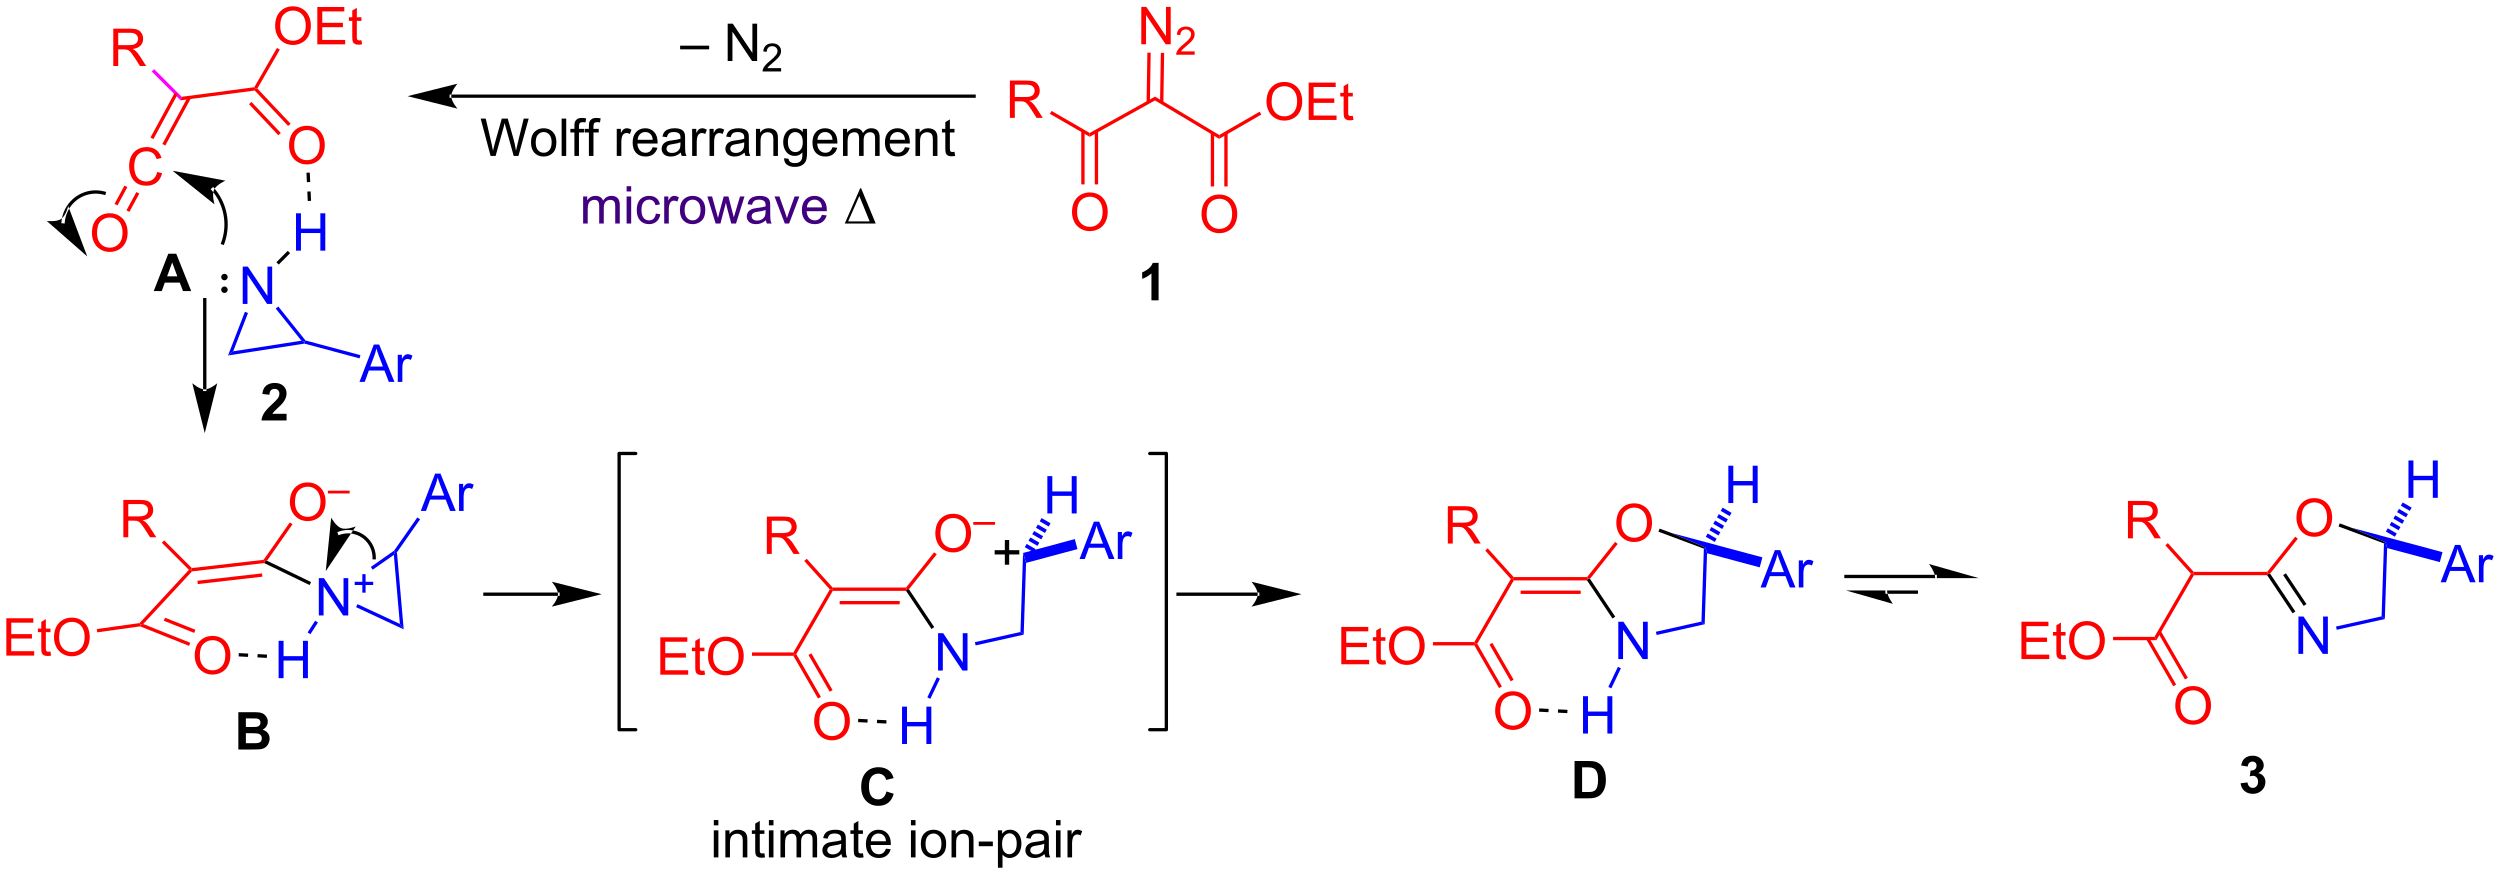 <?xml version="1.0" encoding="UTF-8"?>
<!DOCTYPE svg PUBLIC '-//W3C//DTD SVG 1.0//EN'
          'http://www.w3.org/TR/2001/REC-SVG-20010904/DTD/svg10.dtd'>
<svg stroke-dasharray="none" shape-rendering="auto" xmlns="http://www.w3.org/2000/svg" font-family="'Dialog'" text-rendering="auto" width="1024" fill-opacity="1" color-interpolation="auto" color-rendering="auto" preserveAspectRatio="xMidYMid meet" font-size="12px" viewBox="0 0 1024 359" fill="black" xmlns:xlink="http://www.w3.org/1999/xlink" stroke="black" image-rendering="auto" stroke-miterlimit="10" stroke-linecap="square" stroke-linejoin="miter" font-style="normal" stroke-width="1" height="359" stroke-dashoffset="0" font-weight="normal" stroke-opacity="1"
><!--Generated by the Batik Graphics2D SVG Generator--><defs id="genericDefs"
  /><g
  ><defs id="defs1"
    ><clipPath clipPathUnits="userSpaceOnUse" id="clipPath1"
      ><path d="M2.331 1.598 L396.666 1.598 L396.666 139.48 L2.331 139.48 L2.331 1.598 Z"
      /></clipPath
      ><clipPath clipPathUnits="userSpaceOnUse" id="clipPath2"
      ><path d="M112.256 270.881 L112.256 404.929 L495.627 404.929 L495.627 270.881 Z"
      /></clipPath
    ></defs
    ><g fill="blue" transform="scale(2.597,2.597) translate(-2.331,-1.598) matrix(1.029,0,0,1.029,-113.135,-277.03)" stroke="blue"
    ><path d="M255.995 373.552 L255.995 367.825 L256.774 367.825 L259.781 372.32 L259.781 367.825 L260.508 367.825 L260.508 373.552 L259.729 373.552 L256.722 369.052 L256.722 373.552 L255.995 373.552 Z" stroke="none" clip-path="url(#clipPath2)"
    /></g
    ><g fill="blue" transform="matrix(2.671,0,0,2.671,-299.839,-723.534)" stroke="blue"
    ><path d="M261.87 369.861 L261.759 369.363 L268.747 367.798 L269.243 368.21 Z" stroke="none" clip-path="url(#clipPath2)"
    /></g
    ><g fill="blue" transform="matrix(2.671,0,0,2.671,-299.839,-723.534)" stroke="blue"
    ><path d="M269.146 355.682 L269.606 357.202 L269.243 368.21 L268.747 367.798 Z" stroke="none" clip-path="url(#clipPath2)"
    /></g
    ><g fill="blue" transform="matrix(2.671,0,0,2.671,-299.839,-723.534)" stroke="blue"
    ><path d="M277.804 356.613 L280.005 350.887 L280.823 350.887 L283.166 356.613 L282.302 356.613 L281.635 354.879 L279.239 354.879 L278.612 356.613 L277.804 356.613 ZM279.458 354.262 L281.401 354.262 L280.802 352.676 Q280.528 351.952 280.396 351.488 Q280.286 352.038 280.088 352.582 L279.458 354.262 ZM283.674 356.613 L283.674 352.465 L284.307 352.465 L284.307 353.093 Q284.549 352.653 284.752 352.512 Q284.958 352.371 285.205 352.371 Q285.56 352.371 285.927 352.598 L285.685 353.249 Q285.427 353.098 285.169 353.098 Q284.94 353.098 284.755 353.236 Q284.573 353.374 284.495 353.621 Q284.377 353.996 284.377 354.442 L284.377 356.613 L283.674 356.613 Z" stroke="none" clip-path="url(#clipPath2)"
    /></g
    ><g fill="blue" transform="matrix(2.671,0,0,2.671,-299.839,-723.534)" stroke="blue"
    ><path d="M269.606 357.202 L269.146 355.682 L277.08 353.556 L277.49 355.09 Z" stroke="none" clip-path="url(#clipPath2)"
    /></g
    ><g fill="blue" transform="matrix(2.671,0,0,2.671,-299.839,-723.534)" stroke="blue"
    ><path d="M272.871 349.625 L272.871 343.899 L273.629 343.899 L273.629 346.25 L276.605 346.25 L276.605 343.899 L277.363 343.899 L277.363 349.625 L276.605 349.625 L276.605 346.925 L273.629 346.925 L273.629 349.625 L272.871 349.625 Z" stroke="none" clip-path="url(#clipPath2)"
    /></g
    ><g fill="blue" transform="matrix(2.671,0,0,2.671,-299.839,-723.534)" stroke="blue"
    ><path d="M269.411 354.793 L269.697 354.298 L271.072 355.092 L270.786 355.587 ZM269.983 353.803 L270.269 353.307 L271.644 354.101 L271.358 354.596 ZM270.555 352.812 L270.842 352.316 L272.216 353.11 L271.93 353.605 ZM271.128 351.821 L271.414 351.325 L272.788 352.119 L272.502 352.615 ZM271.7 350.83 L271.986 350.335 L273.36 351.128 L273.074 351.624 Z" stroke="none" clip-path="url(#clipPath2)"
    /></g
    ><g fill="blue" transform="matrix(2.671,0,0,2.671,-299.839,-723.534)" stroke="blue"
    ><path d="M250.586 384.974 L250.586 379.248 L251.344 379.248 L251.344 381.599 L254.32 381.599 L254.32 379.248 L255.078 379.248 L255.078 384.974 L254.32 384.974 L254.32 382.274 L251.344 382.274 L251.344 384.974 L250.586 384.974 Z" stroke="none" clip-path="url(#clipPath2)"
    /></g
    ><g fill="blue" transform="matrix(2.671,0,0,2.671,-299.839,-723.534)" stroke="blue"
    ><path d="M255.934 374.746 L256.395 374.966 L254.928 378.046 L254.467 377.827 Z" stroke="none" clip-path="url(#clipPath2)"
    /></g
    ><g fill="red" transform="matrix(2.671,0,0,2.671,-299.839,-723.534)" stroke="red"
    ><path d="M237.112 381.529 Q237.112 380.102 237.877 379.297 Q238.643 378.49 239.854 378.49 Q240.646 378.49 241.281 378.87 Q241.919 379.248 242.252 379.925 Q242.588 380.602 242.588 381.461 Q242.588 382.334 242.237 383.021 Q241.885 383.709 241.239 384.063 Q240.596 384.417 239.849 384.417 Q239.042 384.417 238.404 384.026 Q237.768 383.633 237.44 382.959 Q237.112 382.281 237.112 381.529 ZM237.893 381.539 Q237.893 382.576 238.448 383.172 Q239.005 383.766 239.846 383.766 Q240.7 383.766 241.252 383.164 Q241.807 382.563 241.807 381.459 Q241.807 380.758 241.57 380.237 Q241.333 379.716 240.877 379.43 Q240.424 379.141 239.857 379.141 Q239.052 379.141 238.471 379.696 Q237.893 380.248 237.893 381.539 Z" stroke="none" clip-path="url(#clipPath2)"
    /></g
    ><g fill="red" transform="matrix(2.671,0,0,2.671,-299.839,-723.534)" stroke="red"
    ><path d="M238.143 377.747 L237.701 378.002 L233.922 371.456 L234.069 371.201 L234.364 371.201 ZM239.937 376.711 L236.682 371.074 L236.24 371.329 L239.495 376.966 Z" stroke="none" clip-path="url(#clipPath2)"
    /></g
    ><g fill="red" transform="matrix(2.671,0,0,2.671,-299.839,-723.534)" stroke="red"
    ><path d="M234.364 371.201 L234.069 371.201 L233.922 370.946 L239.51 361.267 L239.824 361.234 L239.971 361.49 Z" stroke="none" clip-path="url(#clipPath2)"
    /></g
    ><g fill="red" transform="matrix(2.671,0,0,2.671,-299.839,-723.534)" stroke="red"
    ><path d="M239.971 361.49 L239.824 361.234 L239.937 360.979 L251.209 360.979 L251.332 361.234 L251.196 361.49 ZM241.02 363.561 L250.225 363.561 L250.225 363.051 L241.02 363.051 Z" stroke="none" clip-path="url(#clipPath2)"
    /></g
    ><g transform="matrix(2.671,0,0,2.671,-299.839,-723.534)"
    ><path d="M251.196 361.49 L251.332 361.234 L251.648 361.248 L255.525 367.054 L255.101 367.337 Z" stroke="none" clip-path="url(#clipPath2)"
    /></g
    ><g fill="red" transform="matrix(2.671,0,0,2.671,-299.839,-723.534)" stroke="red"
    ><path d="M213.516 374.351 L213.516 368.625 L217.657 368.625 L217.657 369.299 L214.274 369.299 L214.274 371.054 L217.443 371.054 L217.443 371.726 L214.274 371.726 L214.274 373.674 L217.79 373.674 L217.79 374.351 L213.516 374.351 ZM220.282 373.721 L220.383 374.343 Q220.087 374.406 219.852 374.406 Q219.469 374.406 219.258 374.286 Q219.048 374.164 218.962 373.966 Q218.876 373.768 218.876 373.135 L218.876 370.75 L218.36 370.75 L218.36 370.203 L218.876 370.203 L218.876 369.174 L219.576 368.752 L219.576 370.203 L220.282 370.203 L220.282 370.75 L219.576 370.75 L219.576 373.174 Q219.576 373.476 219.613 373.562 Q219.649 373.648 219.732 373.7 Q219.818 373.75 219.975 373.75 Q220.092 373.75 220.282 373.721 ZM220.83 371.562 Q220.83 370.135 221.596 369.33 Q222.361 368.523 223.572 368.523 Q224.364 368.523 224.999 368.903 Q225.637 369.281 225.971 369.958 Q226.307 370.635 226.307 371.494 Q226.307 372.367 225.955 373.054 Q225.603 373.742 224.958 374.096 Q224.314 374.45 223.567 374.45 Q222.76 374.45 222.122 374.06 Q221.486 373.666 221.158 372.992 Q220.83 372.315 220.83 371.562 ZM221.611 371.572 Q221.611 372.609 222.166 373.205 Q222.723 373.799 223.564 373.799 Q224.419 373.799 224.971 373.197 Q225.525 372.596 225.525 371.492 Q225.525 370.791 225.288 370.271 Q225.051 369.75 224.596 369.463 Q224.143 369.174 223.575 369.174 Q222.77 369.174 222.189 369.729 Q221.611 370.281 221.611 371.572 Z" stroke="none" clip-path="url(#clipPath2)"
    /></g
    ><g fill="red" transform="matrix(2.671,0,0,2.671,-299.839,-723.534)" stroke="red"
    ><path d="M229.853 355.832 L229.853 350.105 L232.392 350.105 Q233.158 350.105 233.556 350.259 Q233.955 350.413 234.192 350.803 Q234.431 351.194 234.431 351.668 Q234.431 352.277 234.036 352.696 Q233.642 353.113 232.817 353.225 Q233.119 353.371 233.275 353.512 Q233.606 353.816 233.903 354.272 L234.9 355.832 L233.947 355.832 L233.189 354.639 Q232.856 354.123 232.64 353.85 Q232.426 353.577 232.257 353.467 Q232.088 353.358 231.911 353.316 Q231.783 353.288 231.489 353.288 L230.611 353.288 L230.611 355.832 L229.853 355.832 ZM230.611 352.631 L232.239 352.631 Q232.76 352.631 233.051 352.524 Q233.345 352.418 233.496 352.181 Q233.65 351.944 233.65 351.668 Q233.65 351.262 233.353 351.001 Q233.059 350.738 232.423 350.738 L230.611 350.738 L230.611 352.631 Z" stroke="none" clip-path="url(#clipPath2)"
    /></g
    ><g fill="red" transform="matrix(2.671,0,0,2.671,-299.839,-723.534)" stroke="red"
    ><path d="M233.922 370.946 L234.069 371.201 L233.922 371.456 L227.573 371.456 L227.573 370.946 Z" stroke="none" clip-path="url(#clipPath2)"
    /></g
    ><g fill="red" transform="matrix(2.671,0,0,2.671,-299.839,-723.534)" stroke="red"
    ><path d="M235.588 356.911 L235.967 356.57 L239.937 360.979 L239.824 361.234 L239.51 361.267 Z" stroke="none" clip-path="url(#clipPath2)"
    /></g
    ><g fill="red" transform="matrix(2.671,0,0,2.671,-299.839,-723.534)" stroke="red"
    ><path d="M255.691 352.711 Q255.691 351.284 256.457 350.48 Q257.222 349.672 258.433 349.672 Q259.225 349.672 259.86 350.053 Q260.498 350.43 260.832 351.107 Q261.168 351.784 261.168 352.644 Q261.168 353.516 260.816 354.204 Q260.464 354.891 259.819 355.245 Q259.175 355.599 258.428 355.599 Q257.621 355.599 256.983 355.209 Q256.347 354.816 256.019 354.141 Q255.691 353.464 255.691 352.711 ZM256.472 352.722 Q256.472 353.758 257.027 354.355 Q257.584 354.948 258.425 354.948 Q259.279 354.948 259.832 354.347 Q260.386 353.745 260.386 352.641 Q260.386 351.941 260.149 351.42 Q259.912 350.899 259.457 350.613 Q259.003 350.323 258.436 350.323 Q257.631 350.323 257.05 350.878 Q256.472 351.43 256.472 352.722 Z" stroke="none" clip-path="url(#clipPath2)"
    /></g
    ><g fill="red" transform="matrix(2.671,0,0,2.671,-299.839,-723.534)" stroke="red"
    ><path d="M261.514 351.359 L261.514 350.933 L264.852 350.933 L264.852 351.359 L261.514 351.359 Z" stroke="none" clip-path="url(#clipPath2)"
    /></g
    ><g fill="red" transform="matrix(2.671,0,0,2.671,-299.839,-723.534)" stroke="red"
    ><path d="M251.648 361.248 L251.332 361.234 L251.209 360.979 L255.505 355.582 L255.905 355.899 Z" stroke="none" clip-path="url(#clipPath2)"
    /></g
    ><g fill="red" transform="matrix(2.671,0,0,2.671,-299.839,-723.534)" stroke="red"
    ><path d="M267.125 288.965 L267.125 283.238 L269.664 283.238 Q270.429 283.238 270.828 283.392 Q271.226 283.545 271.463 283.936 Q271.703 284.327 271.703 284.8 Q271.703 285.41 271.307 285.829 Q270.914 286.246 270.088 286.358 Q270.39 286.504 270.546 286.644 Q270.877 286.949 271.174 287.405 L272.171 288.965 L271.218 288.965 L270.461 287.772 Q270.127 287.256 269.911 286.983 Q269.697 286.709 269.528 286.6 Q269.359 286.491 269.182 286.449 Q269.054 286.42 268.76 286.42 L267.882 286.42 L267.882 288.965 L267.125 288.965 ZM267.882 285.764 L269.51 285.764 Q270.031 285.764 270.322 285.657 Q270.617 285.55 270.768 285.314 Q270.921 285.077 270.921 284.8 Q270.921 284.394 270.625 284.134 Q270.33 283.871 269.695 283.871 L267.882 283.871 L267.882 285.764 Z" stroke="none" clip-path="url(#clipPath2)"
    /></g
    ><g fill="red" transform="matrix(2.671,0,0,2.671,-299.839,-723.534)" stroke="red"
    ><path d="M306.478 286.491 Q306.478 285.064 307.244 284.259 Q308.009 283.452 309.22 283.452 Q310.012 283.452 310.647 283.832 Q311.285 284.209 311.619 284.887 Q311.954 285.564 311.954 286.423 Q311.954 287.295 311.603 287.983 Q311.251 288.67 310.606 289.025 Q309.962 289.379 309.215 289.379 Q308.408 289.379 307.77 288.988 Q307.134 288.595 306.806 287.92 Q306.478 287.243 306.478 286.491 ZM307.259 286.501 Q307.259 287.538 307.814 288.134 Q308.371 288.728 309.212 288.728 Q310.067 288.728 310.619 288.126 Q311.173 287.525 311.173 286.42 Q311.173 285.72 310.936 285.199 Q310.699 284.678 310.244 284.392 Q309.79 284.103 309.223 284.103 Q308.418 284.103 307.837 284.657 Q307.259 285.209 307.259 286.501 ZM312.945 289.28 L312.945 283.553 L317.086 283.553 L317.086 284.228 L313.703 284.228 L313.703 285.983 L316.873 285.983 L316.873 286.655 L313.703 286.655 L313.703 288.603 L317.219 288.603 L317.219 289.28 L312.945 289.28 ZM319.711 288.65 L319.813 289.272 Q319.516 289.334 319.281 289.334 Q318.899 289.334 318.688 289.215 Q318.477 289.092 318.391 288.894 Q318.305 288.696 318.305 288.064 L318.305 285.678 L317.789 285.678 L317.789 285.131 L318.305 285.131 L318.305 284.103 L319.005 283.681 L319.005 285.131 L319.711 285.131 L319.711 285.678 L319.005 285.678 L319.005 288.103 Q319.005 288.405 319.042 288.491 Q319.078 288.577 319.161 288.629 Q319.248 288.678 319.404 288.678 Q319.521 288.678 319.711 288.65 Z" stroke="none" clip-path="url(#clipPath2)"
    /></g
    ><g fill="red" transform="matrix(2.671,0,0,2.671,-299.839,-723.534)" stroke="red"
    ><path d="M279.364 291.276 L279.359 291.862 L273.256 288.339 L273.511 287.897 Z" stroke="none" clip-path="url(#clipPath2)"
    /></g
    ><g fill="red" transform="matrix(2.671,0,0,2.671,-299.839,-723.534)" stroke="red"
    ><path d="M305.421 288.011 L305.676 288.453 L299.221 292.18 L299.225 291.588 Z" stroke="none" clip-path="url(#clipPath2)"
    /></g
    ><g fill="red" transform="matrix(2.671,0,0,2.671,-299.839,-723.534)" stroke="red"
    ><path d="M299.225 291.588 L299.221 292.18 L289.378 286.287 L289.388 285.698 Z" stroke="none" clip-path="url(#clipPath2)"
    /></g
    ><g fill="red" transform="matrix(2.671,0,0,2.671,-299.839,-723.534)" stroke="red"
    ><path d="M289.388 285.698 L289.378 286.287 L279.359 291.862 L279.364 291.276 Z" stroke="none" clip-path="url(#clipPath2)"
    /></g
    ><g fill="red" transform="matrix(2.671,0,0,2.671,-299.839,-723.534)" stroke="red"
    ><path d="M276.649 303.438 Q276.649 302.011 277.415 301.207 Q278.18 300.399 279.391 300.399 Q280.183 300.399 280.818 300.78 Q281.457 301.157 281.79 301.834 Q282.126 302.511 282.126 303.371 Q282.126 304.243 281.774 304.931 Q281.423 305.618 280.777 305.972 Q280.134 306.327 279.386 306.327 Q278.579 306.327 277.941 305.936 Q277.305 305.543 276.977 304.868 Q276.649 304.191 276.649 303.438 ZM277.43 303.449 Q277.43 304.485 277.985 305.082 Q278.542 305.675 279.384 305.675 Q280.238 305.675 280.79 305.074 Q281.344 304.472 281.344 303.368 Q281.344 302.668 281.108 302.147 Q280.871 301.626 280.415 301.34 Q279.962 301.05 279.394 301.05 Q278.589 301.05 278.009 301.605 Q277.43 302.157 277.43 303.449 Z" stroke="none" clip-path="url(#clipPath2)"
    /></g
    ><g fill="red" transform="matrix(2.671,0,0,2.671,-299.839,-723.534)" stroke="red"
    ><path d="M278.07 290.971 L278.07 299.162 L278.581 299.162 L278.581 290.971 ZM280.142 290.993 L280.142 299.162 L280.652 299.162 L280.652 290.993 Z" stroke="none" clip-path="url(#clipPath2)"
    /></g
    ><g fill="red" transform="matrix(2.671,0,0,2.671,-299.839,-723.534)" stroke="red"
    ><path d="M296.511 303.754 Q296.511 302.327 297.277 301.522 Q298.042 300.715 299.253 300.715 Q300.045 300.715 300.68 301.095 Q301.318 301.473 301.652 302.15 Q301.988 302.827 301.988 303.686 Q301.988 304.558 301.636 305.246 Q301.285 305.933 300.639 306.288 Q299.995 306.642 299.248 306.642 Q298.441 306.642 297.803 306.251 Q297.167 305.858 296.839 305.183 Q296.511 304.506 296.511 303.754 ZM297.292 303.764 Q297.292 304.801 297.847 305.397 Q298.404 305.991 299.245 305.991 Q300.1 305.991 300.652 305.389 Q301.207 304.788 301.207 303.683 Q301.207 302.983 300.969 302.462 Q300.733 301.941 300.277 301.655 Q299.824 301.366 299.256 301.366 Q298.451 301.366 297.87 301.92 Q297.292 302.473 297.292 303.764 Z" stroke="none" clip-path="url(#clipPath2)"
    /></g
    ><g fill="red" transform="matrix(2.671,0,0,2.671,-299.839,-723.534)" stroke="red"
    ><path d="M297.932 291.264 L297.932 299.477 L298.442 299.477 L298.442 291.264 ZM300.004 291.286 L300.004 299.477 L300.514 299.477 L300.514 291.286 Z" stroke="none" clip-path="url(#clipPath2)"
    /></g
    ><g fill="red" transform="matrix(2.671,0,0,2.671,-299.839,-723.534)" stroke="red"
    ><path d="M287.275 277.676 L287.275 271.949 L288.053 271.949 L291.061 276.444 L291.061 271.949 L291.788 271.949 L291.788 277.676 L291.009 277.676 L288.001 273.176 L288.001 277.676 L287.275 277.676 Z" stroke="none" clip-path="url(#clipPath2)"
    /></g
    ><g fill="red" transform="matrix(2.671,0,0,2.671,-299.839,-723.534)" stroke="red"
    ><path d="M295.464 278.768 L295.464 279.276 L292.624 279.276 Q292.618 279.084 292.687 278.909 Q292.794 278.619 293.032 278.338 Q293.273 278.057 293.724 277.688 Q294.423 277.114 294.669 276.778 Q294.915 276.442 294.915 276.143 Q294.915 275.83 294.691 275.615 Q294.468 275.399 294.107 275.399 Q293.726 275.399 293.497 275.627 Q293.269 275.856 293.267 276.26 L292.724 276.205 Q292.78 275.598 293.144 275.282 Q293.507 274.963 294.118 274.963 Q294.737 274.963 295.097 275.307 Q295.458 275.649 295.458 276.155 Q295.458 276.412 295.353 276.662 Q295.247 276.911 295.001 277.186 Q294.757 277.461 294.189 277.942 Q293.714 278.34 293.579 278.483 Q293.445 278.625 293.357 278.768 L295.464 278.768 Z" stroke="none" clip-path="url(#clipPath2)"
    /></g
    ><g fill="red" transform="matrix(2.671,0,0,2.671,-299.839,-723.534)" stroke="red"
    ><path d="M290.661 286.609 L290.782 279 L290.272 278.992 L290.151 286.601 ZM288.597 286.576 L288.717 278.967 L288.207 278.959 L288.087 286.568 Z" stroke="none" clip-path="url(#clipPath2)"
    /></g
    ><g transform="matrix(2.671,0,0,2.671,-299.839,-723.534)"
    ><path d="M289.928 316.945 L288.831 316.945 L288.831 312.807 Q288.23 313.37 287.412 313.641 L287.412 312.643 Q287.842 312.503 288.344 312.112 Q288.849 311.719 289.037 311.195 L289.928 311.195 L289.928 316.945 Z" stroke="none" clip-path="url(#clipPath2)"
    /></g
    ><g transform="matrix(2.671,0,0,2.671,-299.839,-723.534)"
    ><path d="M187.487 294.795 L185.969 289.069 L186.745 289.069 L187.617 292.821 Q187.758 293.412 187.86 293.993 Q188.078 293.076 188.117 292.936 L189.206 289.069 L190.12 289.069 L190.94 291.967 Q191.25 293.045 191.386 293.993 Q191.495 293.451 191.672 292.748 L192.571 289.069 L193.331 289.069 L191.761 294.795 L191.031 294.795 L189.823 290.431 Q189.672 289.884 189.643 289.759 Q189.555 290.155 189.477 290.431 L188.261 294.795 L187.487 294.795 ZM193.686 292.72 Q193.686 291.569 194.327 291.014 Q194.863 290.553 195.632 290.553 Q196.488 290.553 197.03 291.113 Q197.574 291.673 197.574 292.662 Q197.574 293.462 197.332 293.923 Q197.093 294.381 196.634 294.636 Q196.176 294.889 195.632 294.889 Q194.762 294.889 194.223 294.332 Q193.686 293.772 193.686 292.72 ZM194.41 292.72 Q194.41 293.517 194.757 293.915 Q195.106 294.311 195.632 294.311 Q196.155 294.311 196.501 293.912 Q196.851 293.514 196.851 292.696 Q196.851 291.928 196.501 291.532 Q196.153 291.134 195.632 291.134 Q195.106 291.134 194.757 291.53 Q194.41 291.923 194.41 292.72 ZM198.383 294.795 L198.383 289.069 L199.086 289.069 L199.086 294.795 L198.383 294.795 ZM200.343 294.795 L200.343 291.194 L199.723 291.194 L199.723 290.647 L200.343 290.647 L200.343 290.204 Q200.343 289.787 200.418 289.584 Q200.52 289.311 200.775 289.142 Q201.03 288.97 201.491 288.97 Q201.788 288.97 202.147 289.04 L202.043 289.655 Q201.824 289.615 201.629 289.615 Q201.309 289.615 201.176 289.753 Q201.043 289.889 201.043 290.264 L201.043 290.647 L201.851 290.647 L201.851 291.194 L201.043 291.194 L201.043 294.795 L200.343 294.795 ZM202.565 294.795 L202.565 291.194 L201.946 291.194 L201.946 290.647 L202.565 290.647 L202.565 290.204 Q202.565 289.787 202.641 289.584 Q202.742 289.311 202.998 289.142 Q203.253 288.97 203.714 288.97 Q204.011 288.97 204.37 289.04 L204.266 289.655 Q204.047 289.615 203.852 289.615 Q203.531 289.615 203.399 289.753 Q203.266 289.889 203.266 290.264 L203.266 290.647 L204.073 290.647 L204.073 291.194 L203.266 291.194 L203.266 294.795 L202.565 294.795 ZM206.836 294.795 L206.836 290.647 L207.469 290.647 L207.469 291.274 Q207.711 290.834 207.914 290.694 Q208.12 290.553 208.367 290.553 Q208.722 290.553 209.089 290.78 L208.847 291.431 Q208.589 291.28 208.331 291.28 Q208.102 291.28 207.917 291.418 Q207.735 291.556 207.656 291.803 Q207.539 292.178 207.539 292.623 L207.539 294.795 L206.836 294.795 ZM212.347 293.459 L213.073 293.548 Q212.901 294.186 212.435 294.537 Q211.972 294.889 211.25 294.889 Q210.339 294.889 209.805 294.329 Q209.274 293.767 209.274 292.756 Q209.274 291.709 209.813 291.131 Q210.352 290.553 211.211 290.553 Q212.042 290.553 212.568 291.121 Q213.097 291.686 213.097 292.712 Q213.097 292.774 213.094 292.899 L210 292.899 Q210.039 293.584 210.386 293.949 Q210.735 294.311 211.253 294.311 Q211.641 294.311 211.914 294.108 Q212.188 293.905 212.347 293.459 ZM210.039 292.321 L212.354 292.321 Q212.308 291.798 212.089 291.537 Q211.753 291.131 211.219 291.131 Q210.735 291.131 210.404 291.457 Q210.073 291.78 210.039 292.321 ZM216.663 294.282 Q216.272 294.615 215.91 294.753 Q215.551 294.889 215.137 294.889 Q214.452 294.889 214.085 294.556 Q213.718 294.22 213.718 293.701 Q213.718 293.397 213.856 293.144 Q213.996 292.892 214.22 292.74 Q214.444 292.587 214.726 292.509 Q214.934 292.454 215.351 292.405 Q216.202 292.303 216.606 292.162 Q216.608 292.017 216.608 291.978 Q216.608 291.548 216.41 291.373 Q216.139 291.134 215.608 291.134 Q215.113 291.134 214.876 291.308 Q214.639 291.483 214.528 291.923 L213.84 291.829 Q213.934 291.389 214.147 291.118 Q214.363 290.845 214.77 290.699 Q215.176 290.553 215.71 290.553 Q216.241 290.553 216.572 290.678 Q216.905 290.803 217.061 290.993 Q217.218 291.181 217.28 291.47 Q217.317 291.649 217.317 292.118 L217.317 293.056 Q217.317 294.037 217.361 294.298 Q217.405 294.556 217.538 294.795 L216.804 294.795 Q216.694 294.576 216.663 294.282 ZM216.606 292.712 Q216.223 292.868 215.457 292.978 Q215.022 293.04 214.843 293.118 Q214.663 293.196 214.564 293.347 Q214.468 293.498 214.468 293.681 Q214.468 293.962 214.681 294.149 Q214.895 294.337 215.304 294.337 Q215.71 294.337 216.025 294.16 Q216.343 293.983 216.491 293.673 Q216.606 293.436 216.606 292.97 L216.606 292.712 ZM218.399 294.795 L218.399 290.647 L219.031 290.647 L219.031 291.274 Q219.274 290.834 219.477 290.694 Q219.683 290.553 219.93 290.553 Q220.284 290.553 220.651 290.78 L220.409 291.431 Q220.151 291.28 219.893 291.28 Q219.664 291.28 219.479 291.418 Q219.297 291.556 219.219 291.803 Q219.102 292.178 219.102 292.623 L219.102 294.795 L218.399 294.795 ZM221.063 294.795 L221.063 290.647 L221.696 290.647 L221.696 291.274 Q221.938 290.834 222.141 290.694 Q222.347 290.553 222.594 290.553 Q222.948 290.553 223.315 290.78 L223.073 291.431 Q222.815 291.28 222.558 291.28 Q222.328 291.28 222.143 291.418 Q221.961 291.556 221.883 291.803 Q221.766 292.178 221.766 292.623 L221.766 294.795 L221.063 294.795 ZM226.44 294.282 Q226.05 294.615 225.688 294.753 Q225.328 294.889 224.914 294.889 Q224.229 294.889 223.862 294.556 Q223.495 294.22 223.495 293.701 Q223.495 293.397 223.633 293.144 Q223.774 292.892 223.998 292.74 Q224.222 292.587 224.503 292.509 Q224.711 292.454 225.128 292.405 Q225.979 292.303 226.383 292.162 Q226.386 292.017 226.386 291.978 Q226.386 291.548 226.188 291.373 Q225.917 291.134 225.386 291.134 Q224.891 291.134 224.654 291.308 Q224.417 291.483 224.305 291.923 L223.617 291.829 Q223.711 291.389 223.925 291.118 Q224.141 290.845 224.547 290.699 Q224.953 290.553 225.487 290.553 Q226.018 290.553 226.349 290.678 Q226.683 290.803 226.839 290.993 Q226.995 291.181 227.058 291.47 Q227.094 291.649 227.094 292.118 L227.094 293.056 Q227.094 294.037 227.138 294.298 Q227.183 294.556 227.315 294.795 L226.581 294.795 Q226.472 294.576 226.44 294.282 ZM226.383 292.712 Q226 292.868 225.235 292.978 Q224.8 293.04 224.62 293.118 Q224.44 293.196 224.341 293.347 Q224.245 293.498 224.245 293.681 Q224.245 293.962 224.458 294.149 Q224.672 294.337 225.081 294.337 Q225.487 294.337 225.802 294.16 Q226.12 293.983 226.268 293.673 Q226.383 293.436 226.383 292.97 L226.383 292.712 ZM228.184 294.795 L228.184 290.647 L228.817 290.647 L228.817 291.235 Q229.272 290.553 230.137 290.553 Q230.512 290.553 230.824 290.688 Q231.139 290.821 231.296 291.04 Q231.452 291.259 231.514 291.561 Q231.554 291.756 231.554 292.243 L231.554 294.795 L230.851 294.795 L230.851 292.272 Q230.851 291.842 230.767 291.628 Q230.686 291.415 230.478 291.29 Q230.27 291.162 229.988 291.162 Q229.538 291.162 229.212 291.449 Q228.887 291.733 228.887 292.53 L228.887 294.795 L228.184 294.795 ZM232.503 295.139 L233.188 295.24 Q233.229 295.558 233.425 295.701 Q233.688 295.897 234.141 295.897 Q234.628 295.897 234.893 295.701 Q235.159 295.506 235.253 295.155 Q235.308 294.941 235.305 294.251 Q234.844 294.795 234.156 294.795 Q233.3 294.795 232.831 294.178 Q232.362 293.561 232.362 292.696 Q232.362 292.103 232.576 291.603 Q232.792 291.1 233.201 290.826 Q233.61 290.553 234.159 290.553 Q234.893 290.553 235.37 291.147 L235.37 290.647 L236.018 290.647 L236.018 294.233 Q236.018 295.201 235.821 295.605 Q235.625 296.011 235.196 296.246 Q234.768 296.48 234.143 296.48 Q233.401 296.48 232.943 296.144 Q232.487 295.811 232.503 295.139 ZM233.086 292.647 Q233.086 293.462 233.409 293.837 Q233.735 294.212 234.222 294.212 Q234.706 294.212 235.034 293.839 Q235.362 293.467 235.362 292.67 Q235.362 291.907 235.024 291.522 Q234.688 291.134 234.211 291.134 Q233.742 291.134 233.414 291.517 Q233.086 291.897 233.086 292.647 ZM239.921 293.459 L240.647 293.548 Q240.476 294.186 240.009 294.537 Q239.546 294.889 238.824 294.889 Q237.913 294.889 237.379 294.329 Q236.848 293.767 236.848 292.756 Q236.848 291.709 237.387 291.131 Q237.926 290.553 238.785 290.553 Q239.616 290.553 240.142 291.121 Q240.671 291.686 240.671 292.712 Q240.671 292.774 240.668 292.899 L237.574 292.899 Q237.613 293.584 237.96 293.949 Q238.309 294.311 238.827 294.311 Q239.215 294.311 239.488 294.108 Q239.762 293.905 239.921 293.459 ZM237.613 292.321 L239.929 292.321 Q239.882 291.798 239.663 291.537 Q239.327 291.131 238.793 291.131 Q238.309 291.131 237.978 291.457 Q237.647 291.78 237.613 292.321 ZM241.531 294.795 L241.531 290.647 L242.159 290.647 L242.159 291.228 Q242.354 290.923 242.677 290.738 Q243.003 290.553 243.417 290.553 Q243.878 290.553 244.172 290.746 Q244.469 290.936 244.589 291.28 Q245.081 290.553 245.87 290.553 Q246.487 290.553 246.818 290.894 Q247.151 291.235 247.151 291.946 L247.151 294.795 L246.453 294.795 L246.453 292.181 Q246.453 291.759 246.383 291.574 Q246.315 291.389 246.136 291.277 Q245.956 291.162 245.714 291.162 Q245.276 291.162 244.987 291.454 Q244.698 291.743 244.698 292.384 L244.698 294.795 L243.995 294.795 L243.995 292.1 Q243.995 291.631 243.823 291.397 Q243.651 291.162 243.261 291.162 Q242.964 291.162 242.711 291.319 Q242.461 291.475 242.347 291.777 Q242.235 292.076 242.235 292.642 L242.235 294.795 L241.531 294.795 ZM251.034 293.459 L251.761 293.548 Q251.589 294.186 251.123 294.537 Q250.659 294.889 249.938 294.889 Q249.026 294.889 248.492 294.329 Q247.961 293.767 247.961 292.756 Q247.961 291.709 248.5 291.131 Q249.039 290.553 249.899 290.553 Q250.729 290.553 251.255 291.121 Q251.784 291.686 251.784 292.712 Q251.784 292.774 251.781 292.899 L248.688 292.899 Q248.727 293.584 249.073 293.949 Q249.422 294.311 249.94 294.311 Q250.328 294.311 250.602 294.108 Q250.875 293.905 251.034 293.459 ZM248.727 292.321 L251.042 292.321 Q250.995 291.798 250.776 291.537 Q250.44 291.131 249.906 291.131 Q249.422 291.131 249.091 291.457 Q248.761 291.78 248.727 292.321 ZM252.645 294.795 L252.645 290.647 L253.278 290.647 L253.278 291.235 Q253.733 290.553 254.598 290.553 Q254.973 290.553 255.285 290.688 Q255.601 290.821 255.757 291.04 Q255.913 291.259 255.976 291.561 Q256.014 291.756 256.014 292.243 L256.014 294.795 L255.311 294.795 L255.311 292.272 Q255.311 291.842 255.228 291.628 Q255.147 291.415 254.939 291.29 Q254.731 291.162 254.449 291.162 Q253.999 291.162 253.673 291.449 Q253.348 291.733 253.348 292.53 L253.348 294.795 L252.645 294.795 ZM258.628 294.165 L258.729 294.787 Q258.433 294.85 258.198 294.85 Q257.815 294.85 257.604 294.73 Q257.393 294.608 257.308 294.41 Q257.222 294.212 257.222 293.579 L257.222 291.194 L256.706 291.194 L256.706 290.647 L257.222 290.647 L257.222 289.618 L257.922 289.196 L257.922 290.647 L258.628 290.647 L258.628 291.194 L257.922 291.194 L257.922 293.618 Q257.922 293.92 257.959 294.006 Q257.995 294.092 258.078 294.144 Q258.164 294.194 258.32 294.194 Q258.438 294.194 258.628 294.165 Z" stroke="none" clip-path="url(#clipPath2)"
    /></g
    ><g fill="rgb(64,0,128)" transform="matrix(2.671,0,0,2.671,-299.839,-723.534)" stroke="rgb(64,0,128)"
    ><path d="M201.68 305.165 L201.68 301.017 L202.308 301.017 L202.308 301.597 Q202.503 301.293 202.826 301.108 Q203.151 300.923 203.566 300.923 Q204.026 300.923 204.321 301.115 Q204.618 301.306 204.737 301.649 Q205.23 300.923 206.019 300.923 Q206.636 300.923 206.967 301.264 Q207.3 301.605 207.3 302.316 L207.3 305.165 L206.602 305.165 L206.602 302.55 Q206.602 302.128 206.532 301.944 Q206.464 301.759 206.284 301.647 Q206.105 301.532 205.862 301.532 Q205.425 301.532 205.136 301.824 Q204.847 302.113 204.847 302.753 L204.847 305.165 L204.144 305.165 L204.144 302.47 Q204.144 302.001 203.972 301.767 Q203.8 301.532 203.409 301.532 Q203.112 301.532 202.86 301.688 Q202.61 301.845 202.495 302.147 Q202.383 302.446 202.383 303.011 L202.383 305.165 L201.68 305.165 ZM208.347 300.246 L208.347 299.438 L209.05 299.438 L209.05 300.246 L208.347 300.246 ZM208.347 305.165 L208.347 301.017 L209.05 301.017 L209.05 305.165 L208.347 305.165 ZM212.827 303.644 L213.52 303.735 Q213.405 304.449 212.939 304.855 Q212.473 305.259 211.793 305.259 Q210.942 305.259 210.424 304.702 Q209.905 304.144 209.905 303.105 Q209.905 302.433 210.127 301.931 Q210.351 301.425 210.806 301.175 Q211.262 300.923 211.796 300.923 Q212.473 300.923 212.903 301.264 Q213.333 301.605 213.452 302.235 L212.77 302.339 Q212.671 301.923 212.424 301.712 Q212.176 301.501 211.825 301.501 Q211.293 301.501 210.96 301.881 Q210.629 302.261 210.629 303.087 Q210.629 303.923 210.95 304.303 Q211.27 304.681 211.786 304.681 Q212.2 304.681 212.476 304.428 Q212.754 304.173 212.827 303.644 ZM214.114 305.165 L214.114 301.017 L214.747 301.017 L214.747 301.644 Q214.989 301.204 215.192 301.063 Q215.398 300.923 215.645 300.923 Q215.999 300.923 216.366 301.149 L216.124 301.8 Q215.866 301.649 215.608 301.649 Q215.379 301.649 215.195 301.787 Q215.012 301.925 214.934 302.173 Q214.817 302.548 214.817 302.993 L214.817 305.165 L214.114 305.165 ZM216.523 303.089 Q216.523 301.938 217.163 301.384 Q217.7 300.923 218.468 300.923 Q219.325 300.923 219.866 301.483 Q220.411 302.043 220.411 303.032 Q220.411 303.832 220.168 304.293 Q219.929 304.751 219.47 305.006 Q219.012 305.259 218.468 305.259 Q217.598 305.259 217.059 304.702 Q216.523 304.142 216.523 303.089 ZM217.247 303.089 Q217.247 303.886 217.593 304.285 Q217.942 304.681 218.468 304.681 Q218.991 304.681 219.338 304.282 Q219.687 303.884 219.687 303.066 Q219.687 302.298 219.338 301.902 Q218.989 301.503 218.468 301.503 Q217.942 301.503 217.593 301.899 Q217.247 302.293 217.247 303.089 ZM222 305.165 L220.73 301.017 L221.456 301.017 L222.118 303.41 L222.362 304.3 Q222.378 304.235 222.579 303.446 L223.237 301.017 L223.961 301.017 L224.581 303.423 L224.79 304.214 L225.026 303.415 L225.737 301.017 L226.422 301.017 L225.125 305.165 L224.394 305.165 L223.735 302.681 L223.573 301.972 L222.735 305.165 L222 305.165 ZM229.718 304.652 Q229.327 304.985 228.965 305.123 Q228.606 305.259 228.192 305.259 Q227.507 305.259 227.14 304.925 Q226.773 304.589 226.773 304.071 Q226.773 303.767 226.911 303.514 Q227.051 303.261 227.275 303.11 Q227.499 302.957 227.78 302.878 Q227.989 302.824 228.405 302.774 Q229.257 302.673 229.661 302.532 Q229.663 302.386 229.663 302.347 Q229.663 301.918 229.465 301.743 Q229.195 301.503 228.663 301.503 Q228.168 301.503 227.931 301.678 Q227.695 301.853 227.583 302.293 L226.895 302.199 Q226.989 301.759 227.202 301.488 Q227.418 301.214 227.825 301.069 Q228.231 300.923 228.765 300.923 Q229.296 300.923 229.627 301.048 Q229.96 301.173 230.116 301.363 Q230.273 301.55 230.335 301.839 Q230.372 302.019 230.372 302.488 L230.372 303.425 Q230.372 304.407 230.416 304.668 Q230.46 304.925 230.593 305.165 L229.858 305.165 Q229.749 304.946 229.718 304.652 ZM229.661 303.082 Q229.278 303.238 228.512 303.347 Q228.077 303.41 227.898 303.488 Q227.718 303.566 227.619 303.717 Q227.523 303.868 227.523 304.05 Q227.523 304.332 227.736 304.519 Q227.95 304.707 228.358 304.707 Q228.765 304.707 229.08 304.53 Q229.398 304.353 229.546 304.043 Q229.661 303.806 229.661 303.339 L229.661 303.082 ZM232.612 305.165 L231.034 301.017 L231.776 301.017 L232.667 303.501 Q232.813 303.902 232.933 304.337 Q233.026 304.009 233.196 303.548 L234.118 301.017 L234.839 301.017 L233.269 305.165 L232.612 305.165 ZM238.3 303.829 L239.026 303.918 Q238.855 304.556 238.388 304.907 Q237.925 305.259 237.204 305.259 Q236.292 305.259 235.758 304.699 Q235.227 304.136 235.227 303.126 Q235.227 302.079 235.766 301.501 Q236.305 300.923 237.165 300.923 Q237.995 300.923 238.521 301.49 Q239.05 302.056 239.05 303.082 Q239.05 303.144 239.047 303.269 L235.954 303.269 Q235.993 303.954 236.339 304.319 Q236.688 304.681 237.206 304.681 Q237.594 304.681 237.868 304.478 Q238.141 304.274 238.3 303.829 ZM235.993 302.691 L238.308 302.691 Q238.261 302.168 238.042 301.907 Q237.706 301.501 237.172 301.501 Q236.688 301.501 236.357 301.827 Q236.026 302.149 235.993 302.691 Z" stroke="none" clip-path="url(#clipPath2)"
    /></g
    ><g transform="matrix(2.671,0,0,2.671,-299.839,-723.534)"
    ><path d="M241.8 305.165 L244.175 299.746 L244.308 299.746 L246.55 305.165 L241.8 305.165 ZM245.618 304.832 L244.034 300.941 L242.323 304.832 L245.618 304.832 Z" stroke="none" clip-path="url(#clipPath2)"
    /></g
    ><g fill="red" transform="matrix(2.671,0,0,2.671,-299.839,-723.534)" stroke="red"
    ><path d="M154.45 274.892 Q154.45 273.465 155.215 272.661 Q155.981 271.853 157.192 271.853 Q157.984 271.853 158.619 272.234 Q159.257 272.611 159.59 273.288 Q159.927 273.965 159.927 274.825 Q159.927 275.697 159.575 276.385 Q159.223 277.072 158.577 277.426 Q157.934 277.781 157.187 277.781 Q156.38 277.781 155.742 277.39 Q155.106 276.997 154.778 276.322 Q154.45 275.645 154.45 274.892 ZM155.231 274.903 Q155.231 275.939 155.786 276.536 Q156.343 277.129 157.184 277.129 Q158.038 277.129 158.59 276.528 Q159.145 275.926 159.145 274.822 Q159.145 274.122 158.908 273.601 Q158.671 273.08 158.215 272.793 Q157.762 272.504 157.195 272.504 Q156.39 272.504 155.809 273.059 Q155.231 273.611 155.231 274.903 ZM160.917 277.682 L160.917 271.955 L165.058 271.955 L165.058 272.629 L161.675 272.629 L161.675 274.385 L164.845 274.385 L164.845 275.057 L161.675 275.057 L161.675 277.004 L165.191 277.004 L165.191 277.682 L160.917 277.682 ZM167.683 277.051 L167.785 277.674 Q167.488 277.736 167.253 277.736 Q166.87 277.736 166.66 277.616 Q166.449 277.494 166.363 277.296 Q166.277 277.098 166.277 276.465 L166.277 274.08 L165.761 274.08 L165.761 273.533 L166.277 273.533 L166.277 272.504 L166.977 272.082 L166.977 273.533 L167.683 273.533 L167.683 274.08 L166.977 274.08 L166.977 276.504 Q166.977 276.807 167.014 276.892 Q167.05 276.978 167.133 277.031 Q167.22 277.08 167.376 277.08 Q167.493 277.08 167.683 277.051 Z" stroke="none" clip-path="url(#clipPath2)"
    /></g
    ><g fill="red" transform="matrix(2.671,0,0,2.671,-299.839,-723.534)" stroke="red"
    ><path d="M129.629 281.01 L129.629 275.283 L132.168 275.283 Q132.934 275.283 133.332 275.437 Q133.73 275.59 133.967 275.981 Q134.207 276.372 134.207 276.845 Q134.207 277.455 133.811 277.874 Q133.418 278.291 132.592 278.403 Q132.894 278.549 133.051 278.689 Q133.381 278.994 133.678 279.45 L134.676 281.01 L133.722 281.01 L132.965 279.817 Q132.631 279.301 132.415 279.028 Q132.202 278.754 132.032 278.645 Q131.863 278.536 131.686 278.494 Q131.559 278.465 131.264 278.465 L130.387 278.465 L130.387 281.01 L129.629 281.01 ZM130.387 277.809 L132.014 277.809 Q132.535 277.809 132.827 277.702 Q133.121 277.595 133.272 277.358 Q133.426 277.122 133.426 276.845 Q133.426 276.439 133.129 276.179 Q132.834 275.916 132.199 275.916 L130.387 275.916 L130.387 277.809 Z" stroke="none" clip-path="url(#clipPath2)"
    /></g
    ><g fill="fuchsia" transform="matrix(2.671,0,0,2.671,-299.839,-723.534)" stroke="fuchsia"
    ><path d="M135.529 281.85 L135.889 281.49 L140.128 285.728 L139.945 286.267 Z" stroke="none" clip-path="url(#clipPath2)"
    /></g
    ><g fill="red" transform="matrix(2.671,0,0,2.671,-299.839,-723.534)" stroke="red"
    ><path d="M139.945 286.267 L140.128 285.728 L151.25 284.262 L151.407 284.498 L151.312 284.768 Z" stroke="none" clip-path="url(#clipPath2)"
    /></g
    ><g fill="red" transform="matrix(2.671,0,0,2.671,-299.839,-723.534)" stroke="red"
    ><path d="M151.724 284.461 L151.407 284.498 L151.25 284.262 L154.726 278.241 L155.168 278.496 Z" stroke="none" clip-path="url(#clipPath2)"
    /></g
    ><g fill="red" transform="matrix(2.671,0,0,2.671,-299.839,-723.534)" stroke="red"
    ><path d="M136.364 297.257 L137.121 297.447 Q136.885 298.382 136.265 298.874 Q135.645 299.364 134.752 299.364 Q133.825 299.364 133.244 298.986 Q132.666 298.608 132.361 297.895 Q132.059 297.179 132.059 296.358 Q132.059 295.463 132.4 294.799 Q132.744 294.132 133.374 293.786 Q134.004 293.439 134.762 293.439 Q135.621 293.439 136.208 293.877 Q136.793 294.314 137.025 295.108 L136.278 295.283 Q136.08 294.658 135.7 294.374 Q135.322 294.088 134.746 294.088 Q134.088 294.088 133.642 294.405 Q133.2 294.72 133.02 295.254 Q132.84 295.788 132.84 296.353 Q132.84 297.085 133.054 297.629 Q133.267 298.174 133.715 298.444 Q134.166 298.713 134.689 298.713 Q135.325 298.713 135.765 298.345 Q136.208 297.978 136.364 297.257 Z" stroke="none" clip-path="url(#clipPath2)"
    /></g
    ><g fill="red" transform="matrix(2.671,0,0,2.671,-299.839,-723.534)" stroke="red"
    ><path d="M139.048 285.112 L135.333 291.976 L135.782 292.219 L139.497 285.355 ZM141.08 285.709 L137.154 292.962 L137.603 293.205 L141.529 285.952 Z" stroke="none" clip-path="url(#clipPath2)"
    /></g
    ><g fill="red" transform="matrix(2.671,0,0,2.671,-299.839,-723.534)" stroke="red"
    ><path d="M156.587 293.214 Q156.587 291.787 157.353 290.983 Q158.119 290.175 159.329 290.175 Q160.121 290.175 160.756 290.555 Q161.394 290.933 161.728 291.61 Q162.064 292.287 162.064 293.147 Q162.064 294.019 161.712 294.707 Q161.361 295.394 160.715 295.748 Q160.072 296.102 159.324 296.102 Q158.517 296.102 157.879 295.712 Q157.244 295.318 156.915 294.644 Q156.587 293.967 156.587 293.214 ZM157.369 293.225 Q157.369 294.261 157.923 294.858 Q158.481 295.451 159.322 295.451 Q160.176 295.451 160.728 294.85 Q161.282 294.248 161.282 293.144 Q161.282 292.443 161.046 291.923 Q160.809 291.402 160.353 291.115 Q159.9 290.826 159.332 290.826 Q158.527 290.826 157.947 291.381 Q157.369 291.933 157.369 293.225 Z" stroke="none" clip-path="url(#clipPath2)"
    /></g
    ><g fill="red" transform="matrix(2.671,0,0,2.671,-299.839,-723.534)" stroke="red"
    ><path d="M151.312 284.768 L151.407 284.498 L151.724 284.461 L156.814 289.851 L156.443 290.201 ZM150.444 286.863 L154.939 291.622 L155.31 291.271 L150.815 286.512 Z" stroke="none" clip-path="url(#clipPath2)"
    /></g
    ><g fill="red" transform="matrix(2.671,0,0,2.671,-299.839,-723.534)" stroke="red"
    ><path d="M126.354 306.628 Q126.354 305.201 127.119 304.397 Q127.885 303.589 129.096 303.589 Q129.887 303.589 130.523 303.969 Q131.161 304.347 131.494 305.024 Q131.83 305.701 131.83 306.56 Q131.83 307.433 131.479 308.12 Q131.127 308.808 130.481 309.162 Q129.838 309.516 129.091 309.516 Q128.283 309.516 127.645 309.126 Q127.01 308.732 126.682 308.058 Q126.354 307.381 126.354 306.628 ZM127.135 306.639 Q127.135 307.675 127.69 308.272 Q128.247 308.865 129.088 308.865 Q129.942 308.865 130.494 308.264 Q131.049 307.662 131.049 306.558 Q131.049 305.857 130.812 305.337 Q130.575 304.816 130.119 304.529 Q129.666 304.24 129.098 304.24 Q128.294 304.24 127.713 304.795 Q127.135 305.347 127.135 306.639 Z" stroke="none" clip-path="url(#clipPath2)"
    /></g
    ><g fill="red" transform="matrix(2.671,0,0,2.671,-299.839,-723.534)" stroke="red"
    ><path d="M131.34 299.347 L129.823 302.149 L130.272 302.392 L131.788 299.59 ZM133.167 300.336 L131.65 303.138 L132.099 303.381 L133.616 300.579 Z" stroke="none" clip-path="url(#clipPath2)"
    /></g
    ><g transform="matrix(2.671,0,0,2.671,-299.839,-723.534)"
    ><path d="M216.554 278.454 L216.554 277.886 L221.004 277.886 L221.004 278.454 L216.554 278.454 ZM223.85 280.243 L223.85 274.516 L224.629 274.516 L227.637 279.011 L227.637 274.516 L228.363 274.516 L228.363 280.243 L227.585 280.243 L224.577 275.743 L224.577 280.243 L223.85 280.243 Z" stroke="none" clip-path="url(#clipPath2)"
    /></g
    ><g transform="matrix(2.671,0,0,2.671,-299.839,-723.534)"
    ><path d="M232.04 281.335 L232.04 281.843 L229.2 281.843 Q229.194 281.651 229.262 281.475 Q229.37 281.186 229.608 280.905 Q229.848 280.624 230.299 280.255 Q230.999 279.68 231.245 279.344 Q231.491 279.009 231.491 278.71 Q231.491 278.397 231.266 278.182 Q231.044 277.966 230.682 277.966 Q230.302 277.966 230.073 278.194 Q229.845 278.423 229.843 278.827 L229.299 278.772 Q229.356 278.165 229.72 277.848 Q230.083 277.53 230.694 277.53 Q231.313 277.53 231.673 277.874 Q232.034 278.216 232.034 278.721 Q232.034 278.979 231.929 279.229 Q231.823 279.477 231.577 279.753 Q231.333 280.028 230.764 280.509 Q230.29 280.907 230.155 281.05 Q230.02 281.192 229.932 281.335 L232.04 281.335 Z" stroke="none" clip-path="url(#clipPath2)"
    /></g
    ><g fill="blue" transform="matrix(2.671,0,0,2.671,-299.839,-723.534)" stroke="blue"
    ><path d="M149.48 317.492 L149.48 311.766 L150.259 311.766 L153.267 316.261 L153.267 311.766 L153.993 311.766 L153.993 317.492 L153.215 317.492 L150.207 312.992 L150.207 317.492 L149.48 317.492 Z" stroke="none" clip-path="url(#clipPath2)"
    /></g
    ><g fill="blue" transform="matrix(2.671,0,0,2.671,-299.839,-723.534)" stroke="blue"
    ><path d="M149.811 318.704 L150.287 318.888 L148.019 324.757 L147.224 325.397 Z" stroke="none" clip-path="url(#clipPath2)"
    /></g
    ><g fill="blue" transform="matrix(2.671,0,0,2.671,-299.839,-723.534)" stroke="blue"
    ><path d="M147.224 325.397 L148.019 324.757 L158.481 323.133 L158.956 323.318 L158.941 323.578 Z" stroke="none" clip-path="url(#clipPath2)"
    /></g
    ><g fill="blue" transform="matrix(2.671,0,0,2.671,-299.839,-723.534)" stroke="blue"
    ><path d="M159.102 323.093 L158.956 323.318 L158.481 323.133 L154.541 318.211 L154.94 317.892 Z" stroke="none" clip-path="url(#clipPath2)"
    /></g
    ><g transform="matrix(2.671,0,0,2.671,-299.839,-723.534)"
    ><path d="M156.201 334.339 L156.201 335.36 L152.355 335.36 Q152.417 334.782 152.73 334.264 Q153.042 333.745 153.964 332.891 Q154.706 332.199 154.873 331.954 Q155.1 331.613 155.1 331.282 Q155.1 330.915 154.902 330.717 Q154.706 330.519 154.357 330.519 Q154.014 330.519 153.81 330.727 Q153.607 330.933 153.576 331.415 L152.482 331.305 Q152.581 330.399 153.097 330.006 Q153.613 329.61 154.386 329.61 Q155.232 329.61 155.717 330.068 Q156.201 330.524 156.201 331.204 Q156.201 331.589 156.063 331.941 Q155.925 332.29 155.623 332.673 Q155.425 332.925 154.904 333.402 Q154.386 333.878 154.245 334.035 Q154.107 334.191 154.022 334.339 L156.201 334.339 Z" stroke="none" clip-path="url(#clipPath2)"
    /></g
    ><g transform="matrix(2.671,0,0,2.671,-299.839,-723.534)"
    ><path d="M141.58 315.523 L140.322 315.523 L139.822 314.221 L137.533 314.221 L137.06 315.523 L135.833 315.523 L138.065 309.796 L139.286 309.796 L141.58 315.523 ZM139.45 313.257 L138.661 311.132 L137.888 313.257 L139.45 313.257 Z" stroke="none" clip-path="url(#clipPath2)"
    /></g
    ><g transform="matrix(2.671,0,0,2.671,-299.839,-723.534)"
    ><path d="M181.458 285.377 L181.458 285.377 L261.633 285.377 L261.888 285.377 L261.888 285.887 L261.633 285.887 L181.458 285.887 L181.202 285.887 L181.202 285.377 ZM174.758 285.632 L182.412 287.546 C182.412 287.546 181.458 286.47 181.458 285.632 C181.458 284.795 182.412 283.719 182.412 283.719 Z" stroke="none" clip-path="url(#clipPath2)"
    /></g
    ><g fill="blue" transform="matrix(2.671,0,0,2.671,-299.839,-723.534)" stroke="blue"
    ><path d="M157.649 309.322 L157.649 303.595 L158.407 303.595 L158.407 305.947 L161.384 305.947 L161.384 303.595 L162.142 303.595 L162.142 309.322 L161.384 309.322 L161.384 306.622 L158.407 306.622 L158.407 309.322 L157.649 309.322 Z" stroke="none" clip-path="url(#clipPath2)"
    /></g
    ><g transform="matrix(2.671,0,0,2.671,-299.839,-723.534)"
    ><path d="M155.002 311.46 L154.641 311.1 L156.378 309.355 L156.739 309.715 Z" stroke="none" clip-path="url(#clipPath2)"
    /></g
    ><g transform="matrix(2.671,0,0,2.671,-299.839,-723.534)"
    ><path d="M159.251 297.373 L159.317 298.817 L159.827 298.794 L159.76 297.35 ZM159.383 300.262 L159.449 301.706 L159.959 301.683 L159.893 300.238 Z" stroke="none" clip-path="url(#clipPath2)"
    /></g
    ><g transform="matrix(2.671,0,0,2.671,-299.839,-723.534)"
    ><path d="M146.676 315.555 C146.542 315.555 146.433 315.447 146.433 315.313 C146.433 315.179 146.542 315.07 146.676 315.07 C146.81 315.07 146.918 315.179 146.918 315.313 C146.918 315.447 146.81 315.555 146.676 315.555" stroke="none" clip-path="url(#clipPath2)"
    /></g
    ><g stroke-width="0.51" transform="matrix(2.671,0,0,2.671,-299.839,-723.534)" stroke-linejoin="round" stroke-linecap="round"
    ><path fill="none" d="M146.676 315.555 C146.542 315.555 146.433 315.447 146.433 315.313 C146.433 315.179 146.542 315.07 146.676 315.07 C146.81 315.07 146.918 315.179 146.918 315.313 C146.918 315.447 146.81 315.555 146.676 315.555" clip-path="url(#clipPath2)"
    /></g
    ><g transform="matrix(2.671,0,0,2.671,-299.839,-723.534)"
    ><path d="M146.676 313.615 C146.542 313.615 146.433 313.506 146.433 313.372 C146.433 313.238 146.542 313.13 146.676 313.13 C146.81 313.13 146.918 313.238 146.918 313.372 C146.918 313.506 146.81 313.615 146.676 313.615" stroke="none" clip-path="url(#clipPath2)"
    /></g
    ><g stroke-width="0.51" transform="matrix(2.671,0,0,2.671,-299.839,-723.534)" stroke-linejoin="round" stroke-linecap="round"
    ><path fill="none" d="M146.676 313.615 C146.542 313.615 146.433 313.506 146.433 313.372 C146.433 313.238 146.542 313.13 146.676 313.13 C146.81 313.13 146.918 313.238 146.918 313.372 C146.918 313.506 146.81 313.615 146.676 313.615" clip-path="url(#clipPath2)"
    /></g
    ><g transform="matrix(2.671,0,0,2.671,-299.839,-723.534)"
    ><path d="M145.115 299.75 L145.115 299.75 L145.115 299.751 L144.923 299.919 L145.115 299.751 C145.115 299.751 145.116 299.751 145.116 299.751 L145.116 299.751 C145.116 299.752 145.118 299.754 145.12 299.756 L144.925 299.92 L145.118 299.754 C145.118 299.754 145.118 299.754 145.118 299.754 L145.118 299.754 C145.118 299.754 145.118 299.754 145.119 299.755 L145.119 299.755 C145.119 299.755 145.12 299.756 145.12 299.757 L145.12 299.757 C145.12 299.757 145.121 299.757 145.121 299.757 L145.121 299.757 C145.128 299.765 145.135 299.773 145.142 299.781 L144.947 299.947 L145.141 299.781 C145.155 299.798 145.169 299.814 145.183 299.83 L145.183 299.83 C145.238 299.896 145.292 299.962 145.346 300.03 L145.146 300.188 L145.346 300.03 C145.452 300.165 145.555 300.303 145.654 300.445 L145.445 300.591 L145.654 300.445 C146.446 301.582 146.936 302.878 147.109 304.214 L146.856 304.247 L147.109 304.214 C147.283 305.551 147.14 306.929 146.665 308.231 L146.577 308.471 L146.098 308.296 L146.185 308.057 C146.632 306.832 146.766 305.536 146.603 304.28 L146.603 304.28 C146.44 303.023 145.979 301.806 145.235 300.737 L145.235 300.737 C145.142 300.603 145.046 300.473 144.946 300.346 L144.946 300.346 C144.895 300.283 144.844 300.22 144.793 300.159 L144.988 299.994 L144.793 300.159 C144.78 300.143 144.767 300.128 144.754 300.113 L144.753 300.113 C144.747 300.105 144.74 300.097 144.734 300.089 L144.927 299.923 L144.734 300.089 C144.734 300.09 144.734 300.09 144.734 300.09 L144.734 300.09 C144.734 300.089 144.734 300.089 144.733 300.089 L144.733 300.089 C144.733 300.089 144.732 300.088 144.732 300.087 L144.732 300.087 C144.732 300.087 144.731 300.087 144.731 300.087 L144.73 300.085 C144.731 300.086 144.732 300.087 144.732 300.087 L144.732 300.087 C144.732 300.087 144.732 300.087 144.732 300.087 L144.732 300.087 L144.731 300.086 L144.563 299.894 L144.947 299.558 ZM138.717 297.071 L145.154 302.225 C145.154 302.225 144.714 300.785 145.079 299.99 C145.444 299.195 146.822 298.589 146.822 298.589 Z" stroke="none" clip-path="url(#clipPath2)"
    /></g
    ><g transform="matrix(2.671,0,0,2.671,-299.839,-723.534)"
    ><path d="M121.688 304.861 L121.688 304.861 C121.689 304.855 121.689 304.849 121.69 304.844 L121.944 304.869 L121.69 304.844 C121.692 304.822 121.694 304.8 121.697 304.778 L121.95 304.806 L121.697 304.778 C121.706 304.69 121.718 304.602 121.733 304.514 L121.733 304.514 C121.761 304.338 121.799 304.162 121.845 303.986 L121.845 303.986 C122.221 302.577 123.131 301.455 124.297 300.779 L124.425 301 L124.297 300.779 C125.463 300.103 126.886 299.873 128.29 300.251 L128.536 300.317 L128.404 300.81 L128.157 300.744 C126.89 300.403 125.606 300.61 124.553 301.22 L124.553 301.22 C123.499 301.831 122.678 302.844 122.338 304.117 L122.092 304.052 L122.338 304.117 C122.296 304.277 122.262 304.436 122.236 304.595 L121.984 304.555 L122.236 304.595 C122.223 304.675 122.213 304.755 122.204 304.834 L122.204 304.834 C122.202 304.854 122.2 304.873 122.198 304.893 L122.198 304.894 C122.197 304.898 122.197 304.903 122.196 304.908 L122.172 305.162 L121.665 305.115 ZM125.632 310.208 L122.719 302.493 C122.719 302.493 122.364 303.956 121.644 304.455 C120.925 304.953 119.431 304.772 119.431 304.772 Z" stroke="none" clip-path="url(#clipPath2)"
    /></g
    ><g transform="matrix(2.671,0,0,2.671,-299.839,-723.534)"
    ><path d="M148.806 380.097 L151.095 380.097 Q151.775 380.097 152.108 380.154 Q152.444 380.209 152.707 380.389 Q152.97 380.568 153.145 380.868 Q153.322 381.167 153.322 381.537 Q153.322 381.941 153.106 382.276 Q152.889 382.613 152.517 382.779 Q153.041 382.933 153.322 383.3 Q153.603 383.667 153.603 384.162 Q153.603 384.553 153.421 384.922 Q153.241 385.292 152.926 385.514 Q152.611 385.732 152.15 385.784 Q151.861 385.816 150.757 385.823 L148.806 385.823 L148.806 380.097 ZM149.962 381.05 L149.962 382.373 L150.72 382.373 Q151.397 382.373 151.561 382.355 Q151.858 382.318 152.028 382.149 Q152.197 381.98 152.197 381.701 Q152.197 381.435 152.051 381.271 Q151.905 381.105 151.616 381.068 Q151.444 381.05 150.626 381.05 L149.962 381.05 ZM149.962 383.326 L149.962 384.857 L151.033 384.857 Q151.658 384.857 151.827 384.823 Q152.085 384.776 152.246 384.594 Q152.408 384.412 152.408 384.107 Q152.408 383.849 152.283 383.67 Q152.158 383.49 151.921 383.409 Q151.686 383.326 150.897 383.326 L149.962 383.326 Z" stroke="none" clip-path="url(#clipPath2)"
    /></g
    ><g transform="matrix(2.671,0,0,2.671,-299.839,-723.534)"
    ><path d="M243.844 381.626 L245.288 381.699 L245.313 381.189 L243.87 381.117 ZM246.732 381.772 L248.175 381.845 L248.201 381.335 L246.757 381.262 Z" stroke="none" clip-path="url(#clipPath2)"
    /></g
    ><g fill="blue" transform="matrix(2.671,0,0,2.671,-299.839,-723.534)" stroke="blue"
    ><path d="M167.384 329.446 L169.584 323.72 L170.402 323.72 L172.746 329.446 L171.881 329.446 L171.215 327.712 L168.819 327.712 L168.191 329.446 L167.384 329.446 ZM169.038 327.095 L170.98 327.095 L170.381 325.509 Q170.108 324.785 169.975 324.321 Q169.866 324.871 169.668 325.415 L169.038 327.095 ZM173.254 329.446 L173.254 325.298 L173.887 325.298 L173.887 325.925 Q174.129 325.485 174.332 325.345 Q174.538 325.204 174.785 325.204 Q175.139 325.204 175.506 325.431 L175.264 326.082 Q175.006 325.931 174.749 325.931 Q174.519 325.931 174.334 326.069 Q174.152 326.207 174.074 326.454 Q173.957 326.829 173.957 327.274 L173.957 329.446 L173.254 329.446 Z" stroke="none" clip-path="url(#clipPath2)"
    /></g
    ><g fill="blue" transform="matrix(2.671,0,0,2.671,-299.839,-723.534)" stroke="blue"
    ><path d="M158.941 323.578 L158.956 323.318 L159.102 323.093 L167.529 325.351 L167.397 325.844 Z" stroke="none" clip-path="url(#clipPath2)"
    /></g
    ><g transform="matrix(2.671,0,0,2.671,-299.839,-723.534)"
    ><path d="M143.402 330.603 L143.402 330.603 L143.402 316.842 L143.402 316.587 L143.912 316.587 L143.912 316.842 L143.912 330.603 L143.912 330.858 L143.402 330.858 ZM143.657 337.302 L145.57 329.649 C145.57 329.649 144.494 330.603 143.657 330.603 C142.819 330.603 141.744 329.649 141.744 329.649 Z" stroke="none" clip-path="url(#clipPath2)"
    /></g
    ><g fill="blue" transform="matrix(2.671,0,0,2.671,-299.839,-723.534)" stroke="blue"
    ><path d="M154.983 374.882 L154.983 369.156 L155.741 369.156 L155.741 371.507 L158.717 371.507 L158.717 369.156 L159.475 369.156 L159.475 374.882 L158.717 374.882 L158.717 372.182 L155.741 372.182 L155.741 374.882 L154.983 374.882 Z" stroke="none" clip-path="url(#clipPath2)"
    /></g
    ><g fill="blue" transform="matrix(2.671,0,0,2.671,-299.839,-723.534)" stroke="blue"
    ><path d="M161.15 365.267 L161.15 359.54 L161.929 359.54 L164.937 364.035 L164.937 359.54 L165.663 359.54 L165.663 365.267 L164.885 365.267 L161.877 360.767 L161.877 365.267 L161.15 365.267 Z" stroke="none" clip-path="url(#clipPath2)"
    /></g
    ><g fill="blue" transform="matrix(2.671,0,0,2.671,-299.839,-723.534)" stroke="blue"
    ><path d="M167.822 361.772 L167.822 360.594 L166.652 360.594 L166.652 360.102 L167.822 360.102 L167.822 358.934 L168.32 358.934 L168.32 360.102 L169.488 360.102 L169.488 360.594 L168.32 360.594 L168.32 361.772 L167.822 361.772 Z" stroke="none" clip-path="url(#clipPath2)"
    /></g
    ><g fill="red" transform="matrix(2.671,0,0,2.671,-299.839,-723.534)" stroke="red"
    ><path d="M142.117 371.442 Q142.117 370.015 142.883 369.21 Q143.648 368.403 144.859 368.403 Q145.651 368.403 146.286 368.783 Q146.924 369.161 147.258 369.838 Q147.594 370.515 147.594 371.374 Q147.594 372.247 147.242 372.934 Q146.891 373.622 146.245 373.976 Q145.601 374.33 144.854 374.33 Q144.047 374.33 143.409 373.939 Q142.773 373.546 142.445 372.872 Q142.117 372.195 142.117 371.442 ZM142.898 371.452 Q142.898 372.489 143.453 373.085 Q144.01 373.679 144.851 373.679 Q145.706 373.679 146.258 373.077 Q146.812 372.476 146.812 371.372 Q146.812 370.671 146.575 370.15 Q146.338 369.629 145.883 369.343 Q145.429 369.054 144.862 369.054 Q144.057 369.054 143.476 369.609 Q142.898 370.161 142.898 371.452 Z" stroke="none" clip-path="url(#clipPath2)"
    /></g
    ><g fill="blue" transform="matrix(2.671,0,0,2.671,-299.839,-723.534)" stroke="blue"
    ><path d="M159.859 368.144 L159.43 367.867 L160.583 366.079 L161.012 366.356 Z" stroke="none" clip-path="url(#clipPath2)"
    /></g
    ><g transform="matrix(2.671,0,0,2.671,-299.839,-723.534)"
    ><path d="M159.958 360.146 L159.735 360.606 L152.779 357.237 L152.824 356.975 L153.204 356.876 Z" stroke="none" clip-path="url(#clipPath2)"
    /></g
    ><g fill="red" transform="matrix(2.671,0,0,2.671,-299.839,-723.534)" stroke="red"
    ><path d="M152.681 356.734 L152.824 356.975 L152.779 357.237 L141.703 358.505 L141.58 358.262 L141.673 357.995 ZM152.439 358.812 L142.532 359.947 L142.59 360.454 L152.497 359.319 Z" stroke="none" clip-path="url(#clipPath2)"
    /></g
    ><g fill="red" transform="matrix(2.671,0,0,2.671,-299.839,-723.534)" stroke="red"
    ><path d="M141.226 358.269 L141.58 358.262 L141.703 358.505 L134.221 366.579 L133.781 366.678 L133.656 366.438 Z" stroke="none" clip-path="url(#clipPath2)"
    /></g
    ><g fill="red" transform="matrix(2.671,0,0,2.671,-299.839,-723.534)" stroke="red"
    ><path d="M133.749 366.94 L133.781 366.678 L134.221 366.579 L141.436 369.454 L141.247 369.928 ZM137.377 366.082 L142.04 367.94 L142.229 367.466 L137.566 365.608 Z" stroke="none" clip-path="url(#clipPath2)"
    /></g
    ><g transform="matrix(2.671,0,0,2.671,-299.839,-723.534)"
    ><path d="M148.849 371.547 L150.292 371.623 L150.319 371.114 L148.875 371.038 ZM151.736 371.699 L153.18 371.774 L153.206 371.265 L151.763 371.189 Z" stroke="none" clip-path="url(#clipPath2)"
    /></g
    ><g fill="blue" transform="matrix(2.671,0,0,2.671,-299.839,-723.534)" stroke="blue"
    ><path d="M166.862 363.994 L167.078 363.531 L173.579 366.563 L174.164 367.399 Z" stroke="none" clip-path="url(#clipPath2)"
    /></g
    ><g fill="blue" transform="matrix(2.671,0,0,2.671,-299.839,-723.534)" stroke="blue"
    ><path d="M174.164 367.399 L173.579 366.563 L172.653 355.978 L172.868 355.516 L173.131 355.586 Z" stroke="none" clip-path="url(#clipPath2)"
    /></g
    ><g fill="blue" transform="matrix(2.671,0,0,2.671,-299.839,-723.534)" stroke="blue"
    ><path d="M172.685 355.332 L172.868 355.516 L172.653 355.978 L169.412 358.248 L169.119 357.83 Z" stroke="none" clip-path="url(#clipPath2)"
    /></g
    ><g fill="blue" transform="matrix(2.671,0,0,2.671,-299.839,-723.534)" stroke="blue"
    ><path d="M176.781 349.238 L178.982 343.512 L179.8 343.512 L182.143 349.238 L181.279 349.238 L180.612 347.504 L178.216 347.504 L177.589 349.238 L176.781 349.238 ZM178.435 346.887 L180.378 346.887 L179.779 345.301 Q179.505 344.577 179.373 344.113 Q179.263 344.663 179.065 345.207 L178.435 346.887 ZM182.651 349.238 L182.651 345.09 L183.284 345.09 L183.284 345.717 Q183.526 345.277 183.729 345.137 Q183.935 344.996 184.182 344.996 Q184.537 344.996 184.904 345.223 L184.662 345.874 Q184.404 345.723 184.146 345.723 Q183.917 345.723 183.732 345.861 Q183.55 345.999 183.471 346.246 Q183.354 346.621 183.354 347.066 L183.354 349.238 L182.651 349.238 Z" stroke="none" clip-path="url(#clipPath2)"
    /></g
    ><g fill="blue" transform="matrix(2.671,0,0,2.671,-299.839,-723.534)" stroke="blue"
    ><path d="M173.131 355.586 L172.868 355.516 L172.685 355.332 L176.257 350.231 L176.675 350.524 Z" stroke="none" clip-path="url(#clipPath2)"
    /></g
    ><g fill="red" transform="matrix(2.671,0,0,2.671,-299.839,-723.534)" stroke="red"
    ><path d="M156.713 347.908 Q156.713 346.481 157.478 345.676 Q158.244 344.869 159.455 344.869 Q160.247 344.869 160.882 345.25 Q161.52 345.627 161.853 346.304 Q162.189 346.981 162.189 347.841 Q162.189 348.713 161.838 349.401 Q161.486 350.088 160.84 350.442 Q160.197 350.796 159.45 350.796 Q158.643 350.796 158.005 350.406 Q157.369 350.012 157.041 349.338 Q156.713 348.661 156.713 347.908 ZM157.494 347.919 Q157.494 348.955 158.049 349.551 Q158.606 350.145 159.447 350.145 Q160.301 350.145 160.853 349.544 Q161.408 348.942 161.408 347.838 Q161.408 347.137 161.171 346.617 Q160.934 346.096 160.478 345.809 Q160.025 345.52 159.458 345.52 Q158.653 345.52 158.072 346.075 Q157.494 346.627 157.494 347.919 Z" stroke="none" clip-path="url(#clipPath2)"
    /></g
    ><g fill="red" transform="matrix(2.671,0,0,2.671,-299.839,-723.534)" stroke="red"
    ><path d="M162.536 346.556 L162.536 346.13 L165.874 346.13 L165.874 346.556 L162.536 346.556 Z" stroke="none" clip-path="url(#clipPath2)"
    /></g
    ><g fill="red" transform="matrix(2.671,0,0,2.671,-299.839,-723.534)" stroke="red"
    ><path d="M153.204 356.876 L152.824 356.975 L152.681 356.734 L156.7 350.994 L157.118 351.287 Z" stroke="none" clip-path="url(#clipPath2)"
    /></g
    ><g fill="red" transform="matrix(2.671,0,0,2.671,-299.839,-723.534)" stroke="red"
    ><path d="M131.172 353.274 L131.172 347.548 L133.711 347.548 Q134.477 347.548 134.875 347.701 Q135.274 347.855 135.511 348.245 Q135.75 348.636 135.75 349.11 Q135.75 349.719 135.354 350.139 Q134.961 350.555 134.136 350.667 Q134.438 350.813 134.594 350.954 Q134.925 351.259 135.221 351.714 L136.219 353.274 L135.266 353.274 L134.508 352.082 Q134.175 351.566 133.958 351.292 Q133.745 351.019 133.576 350.91 Q133.406 350.8 133.229 350.759 Q133.102 350.73 132.807 350.73 L131.93 350.73 L131.93 353.274 L131.172 353.274 ZM131.93 350.074 L133.557 350.074 Q134.078 350.074 134.37 349.967 Q134.664 349.86 134.815 349.623 Q134.969 349.386 134.969 349.11 Q134.969 348.704 134.672 348.443 Q134.378 348.18 133.742 348.18 L131.93 348.18 L131.93 350.074 Z" stroke="none" clip-path="url(#clipPath2)"
    /></g
    ><g fill="red" transform="matrix(2.671,0,0,2.671,-299.839,-723.534)" stroke="red"
    ><path d="M113.228 371.427 L113.228 365.7 L117.368 365.7 L117.368 366.375 L113.986 366.375 L113.986 368.13 L117.155 368.13 L117.155 368.802 L113.986 368.802 L113.986 370.75 L117.501 370.75 L117.501 371.427 L113.228 371.427 ZM119.993 370.797 L120.095 371.419 Q119.798 371.481 119.564 371.481 Q119.181 371.481 118.97 371.362 Q118.759 371.239 118.673 371.041 Q118.587 370.843 118.587 370.211 L118.587 367.825 L118.072 367.825 L118.072 367.278 L118.587 367.278 L118.587 366.25 L119.288 365.828 L119.288 367.278 L119.993 367.278 L119.993 367.825 L119.288 367.825 L119.288 370.25 Q119.288 370.552 119.324 370.638 Q119.361 370.724 119.444 370.776 Q119.53 370.825 119.686 370.825 Q119.803 370.825 119.993 370.797 ZM120.542 368.638 Q120.542 367.211 121.307 366.406 Q122.073 365.599 123.284 365.599 Q124.076 365.599 124.711 365.979 Q125.349 366.356 125.682 367.034 Q126.018 367.711 126.018 368.57 Q126.018 369.442 125.667 370.13 Q125.315 370.817 124.669 371.172 Q124.026 371.526 123.279 371.526 Q122.471 371.526 121.833 371.135 Q121.198 370.742 120.87 370.067 Q120.542 369.39 120.542 368.638 ZM121.323 368.648 Q121.323 369.685 121.878 370.281 Q122.435 370.875 123.276 370.875 Q124.13 370.875 124.682 370.273 Q125.237 369.672 125.237 368.567 Q125.237 367.867 125 367.346 Q124.763 366.825 124.307 366.539 Q123.854 366.25 123.286 366.25 Q122.482 366.25 121.901 366.804 Q121.323 367.356 121.323 368.648 Z" stroke="none" clip-path="url(#clipPath2)"
    /></g
    ><g fill="red" transform="matrix(2.671,0,0,2.671,-299.839,-723.534)" stroke="red"
    ><path d="M141.673 357.995 L141.58 358.262 L141.226 358.269 L137.072 354.115 L137.433 353.754 Z" stroke="none" clip-path="url(#clipPath2)"
    /></g
    ><g fill="red" transform="matrix(2.671,0,0,2.671,-299.839,-723.534)" stroke="red"
    ><path d="M127.174 367.853 L127.104 367.348 L133.656 366.438 L133.781 366.678 L133.749 366.94 Z" stroke="none" clip-path="url(#clipPath2)"
    /></g
    ><g transform="matrix(2.671,0,0,2.671,-299.839,-723.534)"
    ><path d="M164.225 352.403 L164.225 352.403 C164.225 352.403 164.225 352.403 164.225 352.403 L164.225 352.403 C164.225 352.403 164.225 352.403 164.225 352.403 L164.225 352.403 C164.226 352.402 164.23 352.401 164.236 352.399 L164.315 352.642 L164.231 352.401 C164.232 352.4 164.234 352.4 164.235 352.399 L164.235 352.399 C164.237 352.399 164.238 352.398 164.24 352.397 L164.324 352.638 L164.24 352.397 C164.252 352.393 164.265 352.389 164.278 352.384 L164.359 352.626 L164.278 352.385 C164.303 352.376 164.328 352.368 164.354 352.359 L164.354 352.359 C164.405 352.343 164.456 352.328 164.508 352.314 L164.508 352.314 C165.334 352.085 166.229 352.106 167.075 352.409 L166.989 352.649 L167.075 352.409 C167.92 352.712 168.625 353.264 169.118 353.965 L169.118 353.965 C169.612 354.666 169.893 355.516 169.893 356.414 L169.893 356.669 L169.382 356.668 L169.382 356.413 C169.383 355.623 169.135 354.875 168.701 354.258 L168.91 354.111 L168.701 354.258 C168.267 353.641 167.647 353.156 166.903 352.889 L166.903 352.889 C166.159 352.623 165.371 352.604 164.644 352.805 L164.576 352.56 L164.644 352.805 C164.599 352.818 164.553 352.831 164.508 352.846 L164.431 352.603 L164.508 352.846 C164.486 352.853 164.464 352.86 164.441 352.868 L164.441 352.868 C164.43 352.872 164.419 352.875 164.408 352.879 L164.408 352.879 C164.406 352.88 164.405 352.88 164.404 352.881 L164.404 352.881 C164.402 352.881 164.4 352.882 164.399 352.882 L164.394 352.884 C164.398 352.883 164.401 352.882 164.401 352.882 L164.401 352.882 C164.401 352.882 164.401 352.882 164.401 352.882 L164.401 352.882 C164.401 352.882 164.401 352.882 164.4 352.882 L164.161 352.97 L163.985 352.491 ZM162.215 358.467 L166.807 351.618 C166.807 351.618 165.41 352.178 164.587 351.881 C163.763 351.584 163.044 350.262 163.044 350.262 Z" stroke="none" clip-path="url(#clipPath2)"
    /></g
    ><g transform="matrix(2.671,0,0,2.671,-299.839,-723.534)"
    ><path d="M197.824 362.261 L197.824 362.261 L186.625 362.261 L186.37 362.261 L186.37 361.75 L186.625 361.75 L197.824 361.75 L198.079 361.75 L198.079 362.261 ZM204.523 362.005 L196.869 360.092 C196.869 360.092 197.824 361.168 197.824 362.005 C197.824 362.843 196.869 363.919 196.869 363.919 Z" stroke="none" clip-path="url(#clipPath2)"
    /></g
    ><g transform="matrix(2.671,0,0,2.671,-299.839,-723.534)"
    ><path d="M305.124 362.261 L305.124 362.261 L292.916 362.261 L292.661 362.261 L292.661 361.75 L292.916 361.75 L305.124 361.75 L305.379 361.75 L305.379 362.261 ZM311.824 362.005 L304.17 360.092 C304.17 360.092 305.124 361.168 305.124 362.005 C305.124 362.843 304.17 363.919 304.17 363.919 Z" stroke="none" clip-path="url(#clipPath2)"
    /></g
    ><g fill="blue" transform="matrix(2.671,0,0,2.671,-299.839,-723.534)" stroke="blue"
    ><path d="M360.425 371.954 L360.425 366.227 L361.204 366.227 L364.212 370.722 L364.212 366.227 L364.938 366.227 L364.938 371.954 L364.16 371.954 L361.152 367.454 L361.152 371.954 L360.425 371.954 Z" stroke="none" clip-path="url(#clipPath2)"
    /></g
    ><g fill="blue" transform="matrix(2.671,0,0,2.671,-299.839,-723.534)" stroke="blue"
    ><path d="M366.301 368.262 L366.189 367.765 L373.177 366.2 L373.674 366.612 Z" stroke="none" clip-path="url(#clipPath2)"
    /></g
    ><g fill="blue" transform="matrix(2.671,0,0,2.671,-299.839,-723.534)" stroke="blue"
    ><path d="M373.545 355.019 L373.807 354.844 L374.033 355.726 L373.674 366.612 L373.177 366.2 Z" stroke="none" clip-path="url(#clipPath2)"
    /></g
    ><g fill="blue" transform="matrix(2.671,0,0,2.671,-299.839,-723.534)" stroke="blue"
    ><path d="M382.235 360.972 L384.435 355.246 L385.253 355.246 L387.597 360.972 L386.732 360.972 L386.066 359.238 L383.67 359.238 L383.042 360.972 L382.235 360.972 ZM383.889 358.621 L385.831 358.621 L385.232 357.035 Q384.959 356.311 384.826 355.847 Q384.717 356.397 384.519 356.941 L383.889 358.621 ZM388.105 360.972 L388.105 356.824 L388.738 356.824 L388.738 357.452 Q388.98 357.012 389.183 356.871 Q389.389 356.73 389.636 356.73 Q389.99 356.73 390.357 356.957 L390.115 357.608 Q389.857 357.457 389.599 357.457 Q389.37 357.457 389.185 357.595 Q389.003 357.733 388.925 357.98 Q388.808 358.355 388.808 358.8 L388.808 360.972 L388.105 360.972 Z" stroke="none" clip-path="url(#clipPath2)"
    /></g
    ><g fill="blue" transform="matrix(2.671,0,0,2.671,-299.839,-723.534)" stroke="blue"
    ><path d="M374.033 355.726 L373.807 354.844 L368.571 352.619 L382.52 356.357 L382.109 357.89 Z" stroke="none" clip-path="url(#clipPath2)"
    /></g
    ><g fill="blue" transform="matrix(2.671,0,0,2.671,-299.839,-723.534)" stroke="blue"
    ><path d="M377.301 348.027 L377.301 342.3 L378.059 342.3 L378.059 344.652 L381.036 344.652 L381.036 342.3 L381.794 342.3 L381.794 348.027 L381.036 348.027 L381.036 345.326 L378.059 345.326 L378.059 348.027 L377.301 348.027 Z" stroke="none" clip-path="url(#clipPath2)"
    /></g
    ><g fill="blue" transform="matrix(2.671,0,0,2.671,-299.839,-723.534)" stroke="blue"
    ><path d="M373.842 353.195 L374.128 352.7 L375.503 353.493 L375.217 353.989 ZM374.414 352.204 L374.7 351.709 L376.075 352.502 L375.789 352.998 ZM374.986 351.213 L375.272 350.718 L376.647 351.512 L376.361 352.007 ZM375.558 350.222 L375.844 349.727 L377.219 350.521 L376.933 351.016 ZM376.13 349.232 L376.416 348.736 L377.791 349.53 L377.505 350.025 Z" stroke="none" clip-path="url(#clipPath2)"
    /></g
    ><g fill="blue" transform="matrix(2.671,0,0,2.671,-299.839,-723.534)" stroke="blue"
    ><path d="M355.016 383.376 L355.016 377.65 L355.774 377.65 L355.774 380.001 L358.751 380.001 L358.751 377.65 L359.509 377.65 L359.509 383.376 L358.751 383.376 L358.751 380.676 L355.774 380.676 L355.774 383.376 L355.016 383.376 Z" stroke="none" clip-path="url(#clipPath2)"
    /></g
    ><g fill="blue" transform="matrix(2.671,0,0,2.671,-299.839,-723.534)" stroke="blue"
    ><path d="M360.365 373.148 L360.825 373.367 L359.358 376.448 L358.897 376.228 Z" stroke="none" clip-path="url(#clipPath2)"
    /></g
    ><g fill="red" transform="matrix(2.671,0,0,2.671,-299.839,-723.534)" stroke="red"
    ><path d="M341.542 379.93 Q341.542 378.503 342.308 377.699 Q343.074 376.891 344.284 376.891 Q345.076 376.891 345.712 377.272 Q346.35 377.649 346.683 378.326 Q347.019 379.003 347.019 379.863 Q347.019 380.735 346.667 381.423 Q346.316 382.11 345.67 382.464 Q345.027 382.818 344.279 382.818 Q343.472 382.818 342.834 382.428 Q342.199 382.035 341.87 381.36 Q341.542 380.683 341.542 379.93 ZM342.324 379.941 Q342.324 380.977 342.878 381.574 Q343.435 382.167 344.277 382.167 Q345.131 382.167 345.683 381.566 Q346.238 380.964 346.238 379.86 Q346.238 379.16 346.001 378.639 Q345.764 378.118 345.308 377.832 Q344.855 377.542 344.287 377.542 Q343.482 377.542 342.902 378.097 Q342.324 378.649 342.324 379.941 Z" stroke="none" clip-path="url(#clipPath2)"
    /></g
    ><g fill="red" transform="matrix(2.671,0,0,2.671,-299.839,-723.534)" stroke="red"
    ><path d="M342.574 376.148 L342.132 376.404 L338.353 369.858 L338.5 369.603 L338.795 369.603 ZM344.368 375.113 L341.113 369.475 L340.671 369.73 L343.926 375.368 Z" stroke="none" clip-path="url(#clipPath2)"
    /></g
    ><g fill="red" transform="matrix(2.671,0,0,2.671,-299.839,-723.534)" stroke="red"
    ><path d="M338.795 369.603 L338.5 369.603 L338.353 369.348 L343.941 359.669 L344.254 359.636 L344.402 359.891 Z" stroke="none" clip-path="url(#clipPath2)"
    /></g
    ><g fill="red" transform="matrix(2.671,0,0,2.671,-299.839,-723.534)" stroke="red"
    ><path d="M344.402 359.891 L344.254 359.636 L344.368 359.381 L355.64 359.381 L355.763 359.636 L355.627 359.891 ZM345.45 361.963 L354.655 361.963 L354.655 361.452 L345.45 361.452 Z" stroke="none" clip-path="url(#clipPath2)"
    /></g
    ><g transform="matrix(2.671,0,0,2.671,-299.839,-723.534)"
    ><path d="M355.627 359.891 L355.763 359.636 L356.079 359.649 L359.956 365.455 L359.532 365.739 Z" stroke="none" clip-path="url(#clipPath2)"
    /></g
    ><g fill="red" transform="matrix(2.671,0,0,2.671,-299.839,-723.534)" stroke="red"
    ><path d="M317.947 372.753 L317.947 367.026 L322.087 367.026 L322.087 367.701 L318.705 367.701 L318.705 369.456 L321.874 369.456 L321.874 370.128 L318.705 370.128 L318.705 372.076 L322.22 372.076 L322.22 372.753 L317.947 372.753 ZM324.712 372.123 L324.814 372.745 Q324.517 372.807 324.283 372.807 Q323.9 372.807 323.689 372.688 Q323.478 372.565 323.392 372.367 Q323.306 372.169 323.306 371.536 L323.306 369.151 L322.791 369.151 L322.791 368.604 L323.306 368.604 L323.306 367.576 L324.007 367.154 L324.007 368.604 L324.712 368.604 L324.712 369.151 L324.007 369.151 L324.007 371.576 Q324.007 371.878 324.043 371.964 Q324.08 372.05 324.163 372.102 Q324.249 372.151 324.405 372.151 Q324.522 372.151 324.712 372.123 ZM325.261 369.964 Q325.261 368.536 326.026 367.732 Q326.792 366.925 328.003 366.925 Q328.795 366.925 329.43 367.305 Q330.068 367.682 330.401 368.36 Q330.737 369.036 330.737 369.896 Q330.737 370.768 330.386 371.456 Q330.034 372.143 329.388 372.498 Q328.745 372.852 327.998 372.852 Q327.19 372.852 326.552 372.461 Q325.917 372.068 325.589 371.393 Q325.261 370.716 325.261 369.964 ZM326.042 369.974 Q326.042 371.01 326.597 371.607 Q327.154 372.201 327.995 372.201 Q328.849 372.201 329.401 371.599 Q329.956 370.998 329.956 369.893 Q329.956 369.193 329.719 368.672 Q329.482 368.151 329.026 367.865 Q328.573 367.576 328.005 367.576 Q327.201 367.576 326.62 368.13 Q326.042 368.682 326.042 369.974 Z" stroke="none" clip-path="url(#clipPath2)"
    /></g
    ><g fill="red" transform="matrix(2.671,0,0,2.671,-299.839,-723.534)" stroke="red"
    ><path d="M334.284 354.233 L334.284 348.507 L336.823 348.507 Q337.588 348.507 337.987 348.66 Q338.385 348.814 338.622 349.205 Q338.862 349.595 338.862 350.069 Q338.862 350.679 338.466 351.098 Q338.073 351.515 337.247 351.627 Q337.549 351.772 337.706 351.913 Q338.036 352.218 338.333 352.673 L339.331 354.233 L338.377 354.233 L337.62 353.041 Q337.286 352.525 337.07 352.252 Q336.857 351.978 336.687 351.869 Q336.518 351.759 336.341 351.718 Q336.213 351.689 335.919 351.689 L335.041 351.689 L335.041 354.233 L334.284 354.233 ZM335.041 351.033 L336.669 351.033 Q337.19 351.033 337.482 350.926 Q337.776 350.819 337.927 350.582 Q338.081 350.345 338.081 350.069 Q338.081 349.663 337.784 349.403 Q337.489 349.14 336.854 349.14 L335.041 349.14 L335.041 351.033 Z" stroke="none" clip-path="url(#clipPath2)"
    /></g
    ><g fill="red" transform="matrix(2.671,0,0,2.671,-299.839,-723.534)" stroke="red"
    ><path d="M338.353 369.348 L338.5 369.603 L338.353 369.858 L332.003 369.858 L332.003 369.348 Z" stroke="none" clip-path="url(#clipPath2)"
    /></g
    ><g fill="red" transform="matrix(2.671,0,0,2.671,-299.839,-723.534)" stroke="red"
    ><path d="M340.019 355.313 L340.398 354.972 L344.368 359.381 L344.254 359.636 L343.941 359.669 Z" stroke="none" clip-path="url(#clipPath2)"
    /></g
    ><g fill="red" transform="matrix(2.671,0,0,2.671,-299.839,-723.534)" stroke="red"
    ><path d="M360.122 351.113 Q360.122 349.686 360.887 348.881 Q361.653 348.074 362.864 348.074 Q363.656 348.074 364.291 348.454 Q364.929 348.832 365.262 349.509 Q365.598 350.186 365.598 351.045 Q365.598 351.918 365.247 352.605 Q364.895 353.293 364.249 353.647 Q363.606 354.001 362.859 354.001 Q362.051 354.001 361.413 353.61 Q360.778 353.217 360.45 352.543 Q360.122 351.866 360.122 351.113 ZM360.903 351.123 Q360.903 352.16 361.458 352.756 Q362.015 353.35 362.856 353.35 Q363.71 353.35 364.262 352.748 Q364.817 352.147 364.817 351.043 Q364.817 350.342 364.58 349.821 Q364.343 349.3 363.887 349.014 Q363.434 348.725 362.866 348.725 Q362.062 348.725 361.481 349.28 Q360.903 349.832 360.903 351.123 Z" stroke="none" clip-path="url(#clipPath2)"
    /></g
    ><g fill="red" transform="matrix(2.671,0,0,2.671,-299.839,-723.534)" stroke="red"
    ><path d="M356.079 359.649 L355.763 359.636 L355.64 359.381 L359.936 353.983 L360.335 354.301 Z" stroke="none" clip-path="url(#clipPath2)"
    /></g
    ><g transform="matrix(2.671,0,0,2.671,-299.839,-723.534)"
    ><path d="M366.58 352.421 L366.758 351.943 L368.571 352.619 L373.807 354.844 L373.545 355.019 Z" stroke="none" clip-path="url(#clipPath2)"
    /></g
    ><g transform="matrix(2.671,0,0,2.671,-299.839,-723.534)"
    ><path d="M348.274 380.028 L349.718 380.101 L349.744 379.591 L348.3 379.518 ZM351.162 380.173 L352.606 380.246 L352.632 379.736 L351.188 379.664 Z" stroke="none" clip-path="url(#clipPath2)"
    /></g
    ><g transform="matrix(2.671,0,0,2.671,-299.839,-723.534)"
    ><path d="M248.189 392.255 L249.309 392.612 Q249.051 393.549 248.452 394.005 Q247.853 394.461 246.931 394.461 Q245.791 394.461 245.056 393.682 Q244.322 392.901 244.322 391.549 Q244.322 390.12 245.059 389.328 Q245.798 388.536 247.001 388.536 Q248.051 388.536 248.707 389.159 Q249.098 389.526 249.293 390.213 L248.15 390.487 Q248.048 390.041 247.725 389.784 Q247.402 389.526 246.941 389.526 Q246.306 389.526 245.908 389.984 Q245.512 390.44 245.512 391.463 Q245.512 392.549 245.902 393.01 Q246.293 393.471 246.918 393.471 Q247.379 393.471 247.71 393.179 Q248.043 392.885 248.189 392.255 Z" stroke="none" clip-path="url(#clipPath2)"
    /></g
    ><g transform="matrix(2.671,0,0,2.671,-299.839,-723.534)"
    ><path d="M266.349 357.482 L266.349 355.912 L264.79 355.912 L264.79 355.255 L266.349 355.255 L266.349 353.698 L267.014 353.698 L267.014 355.255 L268.571 355.255 L268.571 355.912 L267.014 355.912 L267.014 357.482 L266.349 357.482 Z" stroke="none" clip-path="url(#clipPath2)"
    /></g
    ><g stroke-width="0.51" transform="matrix(2.671,0,0,2.671,-299.839,-723.534)" stroke-linejoin="round" stroke-linecap="round"
    ><path fill="none" d="M288.577 382.785 L291.118 382.785 L291.118 340.427 L288.577 340.427" clip-path="url(#clipPath2)"
    /></g
    ><g stroke-width="0.51" transform="matrix(2.671,0,0,2.671,-299.839,-723.534)" stroke-linejoin="round" stroke-linecap="round"
    ><path fill="none" d="M209.742 340.427 L207.201 340.427 L207.201 382.785 L209.742 382.785" clip-path="url(#clipPath2)"
    /></g
    ><g transform="matrix(2.671,0,0,2.671,-299.839,-723.534)"
    ><path d="M221.718 397.447 L221.718 396.639 L222.421 396.639 L222.421 397.447 L221.718 397.447 ZM221.718 402.366 L221.718 398.217 L222.421 398.217 L222.421 402.366 L221.718 402.366 ZM223.493 402.366 L223.493 398.217 L224.126 398.217 L224.126 398.806 Q224.581 398.124 225.446 398.124 Q225.821 398.124 226.133 398.259 Q226.448 398.392 226.605 398.611 Q226.761 398.829 226.823 399.131 Q226.863 399.327 226.863 399.814 L226.863 402.366 L226.16 402.366 L226.16 399.842 Q226.16 399.413 226.076 399.199 Q225.995 398.986 225.787 398.861 Q225.579 398.733 225.298 398.733 Q224.847 398.733 224.521 399.019 Q224.196 399.303 224.196 400.1 L224.196 402.366 L223.493 402.366 ZM229.476 401.736 L229.577 402.358 Q229.28 402.421 229.046 402.421 Q228.663 402.421 228.452 402.301 Q228.242 402.178 228.155 401.98 Q228.07 401.783 228.07 401.15 L228.07 398.764 L227.554 398.764 L227.554 398.217 L228.07 398.217 L228.07 397.189 L228.77 396.767 L228.77 398.217 L229.476 398.217 L229.476 398.764 L228.77 398.764 L228.77 401.189 Q228.77 401.491 228.807 401.577 Q228.843 401.663 228.926 401.715 Q229.012 401.764 229.169 401.764 Q229.286 401.764 229.476 401.736 ZM230.167 397.447 L230.167 396.639 L230.87 396.639 L230.87 397.447 L230.167 397.447 ZM230.167 402.366 L230.167 398.217 L230.87 398.217 L230.87 402.366 L230.167 402.366 ZM231.942 402.366 L231.942 398.217 L232.57 398.217 L232.57 398.798 Q232.765 398.493 233.088 398.308 Q233.413 398.124 233.827 398.124 Q234.288 398.124 234.583 398.316 Q234.88 398.506 234.999 398.85 Q235.492 398.124 236.28 398.124 Q236.898 398.124 237.228 398.465 Q237.562 398.806 237.562 399.517 L237.562 402.366 L236.864 402.366 L236.864 399.751 Q236.864 399.329 236.794 399.144 Q236.726 398.96 236.546 398.848 Q236.367 398.733 236.124 398.733 Q235.687 398.733 235.398 399.025 Q235.109 399.314 235.109 399.954 L235.109 402.366 L234.405 402.366 L234.405 399.671 Q234.405 399.202 234.234 398.967 Q234.062 398.733 233.671 398.733 Q233.374 398.733 233.122 398.889 Q232.872 399.046 232.757 399.348 Q232.645 399.647 232.645 400.212 L232.645 402.366 L231.942 402.366 ZM241.312 401.853 Q240.921 402.186 240.559 402.324 Q240.2 402.46 239.786 402.46 Q239.101 402.46 238.734 402.126 Q238.367 401.79 238.367 401.272 Q238.367 400.967 238.505 400.715 Q238.645 400.462 238.869 400.311 Q239.093 400.158 239.374 400.079 Q239.583 400.025 239.999 399.975 Q240.851 399.874 241.255 399.733 Q241.257 399.587 241.257 399.548 Q241.257 399.118 241.059 398.944 Q240.788 398.704 240.257 398.704 Q239.762 398.704 239.525 398.879 Q239.288 399.053 239.176 399.493 L238.489 399.4 Q238.583 398.96 238.796 398.689 Q239.012 398.415 239.419 398.269 Q239.825 398.124 240.359 398.124 Q240.89 398.124 241.221 398.249 Q241.554 398.374 241.71 398.564 Q241.867 398.751 241.929 399.04 Q241.965 399.22 241.965 399.689 L241.965 400.626 Q241.965 401.608 242.01 401.868 Q242.054 402.126 242.187 402.366 L241.452 402.366 Q241.343 402.147 241.312 401.853 ZM241.255 400.283 Q240.872 400.439 240.106 400.548 Q239.671 400.611 239.492 400.689 Q239.312 400.767 239.213 400.918 Q239.117 401.069 239.117 401.251 Q239.117 401.533 239.33 401.72 Q239.544 401.908 239.952 401.908 Q240.359 401.908 240.674 401.73 Q240.992 401.553 241.14 401.243 Q241.255 401.006 241.255 400.54 L241.255 400.283 ZM244.589 401.736 L244.691 402.358 Q244.394 402.421 244.16 402.421 Q243.777 402.421 243.566 402.301 Q243.355 402.178 243.269 401.98 Q243.183 401.783 243.183 401.15 L243.183 398.764 L242.667 398.764 L242.667 398.217 L243.183 398.217 L243.183 397.189 L243.883 396.767 L243.883 398.217 L244.589 398.217 L244.589 398.764 L243.883 398.764 L243.883 401.189 Q243.883 401.491 243.92 401.577 Q243.956 401.663 244.04 401.715 Q244.126 401.764 244.282 401.764 Q244.399 401.764 244.589 401.736 ZM248.117 401.03 L248.843 401.118 Q248.671 401.756 248.205 402.108 Q247.742 402.46 247.02 402.46 Q246.109 402.46 245.575 401.9 Q245.044 401.337 245.044 400.327 Q245.044 399.28 245.583 398.702 Q246.122 398.124 246.981 398.124 Q247.812 398.124 248.338 398.691 Q248.867 399.256 248.867 400.283 Q248.867 400.345 248.864 400.47 L245.77 400.47 Q245.809 401.155 246.155 401.519 Q246.505 401.881 247.023 401.881 Q247.411 401.881 247.684 401.678 Q247.958 401.475 248.117 401.03 ZM245.809 399.892 L248.124 399.892 Q248.077 399.368 247.859 399.108 Q247.523 398.702 246.989 398.702 Q246.505 398.702 246.174 399.027 Q245.843 399.35 245.809 399.892 ZM251.952 397.447 L251.952 396.639 L252.655 396.639 L252.655 397.447 L251.952 397.447 ZM251.952 402.366 L251.952 398.217 L252.655 398.217 L252.655 402.366 L251.952 402.366 ZM253.464 400.29 Q253.464 399.139 254.105 398.585 Q254.641 398.124 255.41 398.124 Q256.266 398.124 256.808 398.683 Q257.352 399.243 257.352 400.233 Q257.352 401.033 257.11 401.493 Q256.87 401.952 256.412 402.207 Q255.954 402.46 255.41 402.46 Q254.54 402.46 254.001 401.902 Q253.464 401.342 253.464 400.29 ZM254.188 400.29 Q254.188 401.087 254.535 401.486 Q254.883 401.881 255.41 401.881 Q255.933 401.881 256.279 401.483 Q256.628 401.085 256.628 400.267 Q256.628 399.499 256.279 399.103 Q255.93 398.704 255.41 398.704 Q254.883 398.704 254.535 399.1 Q254.188 399.493 254.188 400.29 ZM258.176 402.366 L258.176 398.217 L258.809 398.217 L258.809 398.806 Q259.265 398.124 260.13 398.124 Q260.505 398.124 260.817 398.259 Q261.132 398.392 261.288 398.611 Q261.445 398.829 261.507 399.131 Q261.546 399.327 261.546 399.814 L261.546 402.366 L260.843 402.366 L260.843 399.842 Q260.843 399.413 260.76 399.199 Q260.679 398.986 260.471 398.861 Q260.262 398.733 259.981 398.733 Q259.531 398.733 259.205 399.019 Q258.88 399.303 258.88 400.1 L258.88 402.366 L258.176 402.366 ZM262.352 400.647 L262.352 399.939 L264.511 399.939 L264.511 400.647 L262.352 400.647 ZM265.29 403.957 L265.29 398.217 L265.93 398.217 L265.93 398.756 Q266.157 398.439 266.441 398.283 Q266.727 398.124 267.133 398.124 Q267.665 398.124 268.071 398.397 Q268.477 398.671 268.683 399.168 Q268.891 399.665 268.891 400.259 Q268.891 400.897 268.662 401.408 Q268.433 401.915 267.998 402.189 Q267.563 402.46 267.081 402.46 Q266.73 402.46 266.451 402.311 Q266.173 402.163 265.993 401.936 L265.993 403.957 L265.29 403.957 ZM265.925 400.314 Q265.925 401.116 266.248 401.499 Q266.574 401.881 267.034 401.881 Q267.503 401.881 267.837 401.486 Q268.173 401.087 268.173 400.256 Q268.173 399.462 267.844 399.069 Q267.519 398.673 267.066 398.673 Q266.618 398.673 266.271 399.095 Q265.925 399.514 265.925 400.314 ZM272.445 401.853 Q272.054 402.186 271.692 402.324 Q271.333 402.46 270.919 402.46 Q270.234 402.46 269.866 402.126 Q269.499 401.79 269.499 401.272 Q269.499 400.967 269.637 400.715 Q269.778 400.462 270.002 400.311 Q270.226 400.158 270.507 400.079 Q270.716 400.025 271.132 399.975 Q271.984 399.874 272.387 399.733 Q272.39 399.587 272.39 399.548 Q272.39 399.118 272.192 398.944 Q271.921 398.704 271.39 398.704 Q270.895 398.704 270.658 398.879 Q270.421 399.053 270.309 399.493 L269.622 399.4 Q269.716 398.96 269.929 398.689 Q270.145 398.415 270.551 398.269 Q270.958 398.124 271.491 398.124 Q272.023 398.124 272.353 398.249 Q272.687 398.374 272.843 398.564 Q272.999 398.751 273.062 399.04 Q273.098 399.22 273.098 399.689 L273.098 400.626 Q273.098 401.608 273.142 401.868 Q273.187 402.126 273.32 402.366 L272.585 402.366 Q272.476 402.147 272.445 401.853 ZM272.387 400.283 Q272.005 400.439 271.239 400.548 Q270.804 400.611 270.624 400.689 Q270.445 400.767 270.346 400.918 Q270.249 401.069 270.249 401.251 Q270.249 401.533 270.463 401.72 Q270.676 401.908 271.085 401.908 Q271.491 401.908 271.807 401.73 Q272.124 401.553 272.273 401.243 Q272.387 401.006 272.387 400.54 L272.387 400.283 ZM274.191 397.447 L274.191 396.639 L274.894 396.639 L274.894 397.447 L274.191 397.447 ZM274.191 402.366 L274.191 398.217 L274.894 398.217 L274.894 402.366 L274.191 402.366 ZM275.958 402.366 L275.958 398.217 L276.591 398.217 L276.591 398.845 Q276.833 398.405 277.036 398.264 Q277.241 398.124 277.489 398.124 Q277.843 398.124 278.21 398.35 L277.968 399.001 Q277.71 398.85 277.452 398.85 Q277.223 398.85 277.038 398.988 Q276.856 399.126 276.778 399.374 Q276.661 399.749 276.661 400.194 L276.661 402.366 L275.958 402.366 Z" stroke="none" clip-path="url(#clipPath2)"
    /></g
    ><g fill="blue" transform="matrix(2.671,0,0,2.671,-299.839,-723.534)" stroke="blue"
    ><path d="M464.723 371.154 L464.723 365.428 L465.502 365.428 L468.509 369.923 L468.509 365.428 L469.236 365.428 L469.236 371.154 L468.457 371.154 L465.449 366.654 L465.449 371.154 L464.723 371.154 Z" stroke="none" clip-path="url(#clipPath2)"
    /></g
    ><g fill="blue" transform="matrix(2.671,0,0,2.671,-299.839,-723.534)" stroke="blue"
    ><path d="M470.598 367.463 L470.487 366.965 L477.474 365.401 L477.971 365.812 Z" stroke="none" clip-path="url(#clipPath2)"
    /></g
    ><g fill="blue" transform="matrix(2.671,0,0,2.671,-299.839,-723.534)" stroke="blue"
    ><path d="M477.843 354.219 L478.104 354.045 L478.33 354.927 L477.971 365.812 L477.474 365.401 Z" stroke="none" clip-path="url(#clipPath2)"
    /></g
    ><g fill="blue" transform="matrix(2.671,0,0,2.671,-299.839,-723.534)" stroke="blue"
    ><path d="M486.532 360.173 L488.733 354.447 L489.55 354.447 L491.894 360.173 L491.03 360.173 L490.363 358.439 L487.967 358.439 L487.34 360.173 L486.532 360.173 ZM488.186 357.822 L490.129 357.822 L489.53 356.236 Q489.256 355.512 489.123 355.048 Q489.014 355.598 488.816 356.142 L488.186 357.822 ZM492.402 360.173 L492.402 356.025 L493.035 356.025 L493.035 356.652 Q493.277 356.212 493.48 356.072 Q493.686 355.931 493.933 355.931 Q494.288 355.931 494.655 356.158 L494.413 356.809 Q494.155 356.658 493.897 356.658 Q493.668 356.658 493.483 356.796 Q493.3 356.934 493.222 357.181 Q493.105 357.556 493.105 358.001 L493.105 360.173 L492.402 360.173 Z" stroke="none" clip-path="url(#clipPath2)"
    /></g
    ><g fill="blue" transform="matrix(2.671,0,0,2.671,-299.839,-723.534)" stroke="blue"
    ><path d="M478.33 354.927 L478.104 354.045 L472.869 351.82 L486.817 355.558 L486.406 357.091 Z" stroke="none" clip-path="url(#clipPath2)"
    /></g
    ><g fill="blue" transform="matrix(2.671,0,0,2.671,-299.839,-723.534)" stroke="blue"
    ><path d="M481.599 347.228 L481.599 341.501 L482.356 341.501 L482.356 343.853 L485.333 343.853 L485.333 341.501 L486.091 341.501 L486.091 347.228 L485.333 347.228 L485.333 344.527 L482.356 344.527 L482.356 347.228 L481.599 347.228 Z" stroke="none" clip-path="url(#clipPath2)"
    /></g
    ><g fill="blue" transform="matrix(2.671,0,0,2.671,-299.839,-723.534)" stroke="blue"
    ><path d="M478.139 352.396 L478.425 351.9 L479.8 352.694 L479.514 353.189 ZM478.711 351.405 L478.997 350.909 L480.372 351.703 L480.086 352.199 ZM479.283 350.414 L479.57 349.919 L480.944 350.712 L480.658 351.208 ZM479.856 349.423 L480.142 348.928 L481.516 349.721 L481.23 350.217 ZM480.428 348.432 L480.714 347.937 L482.088 348.731 L481.802 349.226 Z" stroke="none" clip-path="url(#clipPath2)"
    /></g
    ><g fill="red" transform="matrix(2.671,0,0,2.671,-299.839,-723.534)" stroke="red"
    ><path d="M445.84 379.131 Q445.84 377.704 446.605 376.899 Q447.371 376.092 448.582 376.092 Q449.374 376.092 450.009 376.472 Q450.647 376.85 450.98 377.527 Q451.316 378.204 451.316 379.063 Q451.316 379.936 450.965 380.623 Q450.613 381.311 449.967 381.665 Q449.324 382.019 448.577 382.019 Q447.769 382.019 447.131 381.629 Q446.496 381.235 446.168 380.561 Q445.84 379.884 445.84 379.131 ZM446.621 379.142 Q446.621 380.178 447.176 380.774 Q447.733 381.368 448.574 381.368 Q449.428 381.368 449.98 380.767 Q450.535 380.165 450.535 379.061 Q450.535 378.36 450.298 377.84 Q450.061 377.319 449.605 377.032 Q449.152 376.743 448.584 376.743 Q447.78 376.743 447.199 377.298 Q446.621 377.85 446.621 379.142 Z" stroke="none" clip-path="url(#clipPath2)"
    /></g
    ><g fill="red" transform="matrix(2.671,0,0,2.671,-299.839,-723.534)" stroke="red"
    ><path d="M447.768 374.831 L443.616 367.64 L443.174 367.895 L447.326 375.086 ZM445.974 375.867 L441.822 368.676 L441.38 368.931 L445.532 376.122 Z" stroke="none" clip-path="url(#clipPath2)"
    /></g
    ><g fill="red" transform="matrix(2.671,0,0,2.671,-299.839,-723.534)" stroke="red"
    ><path d="M442.945 369.059 L442.65 368.548 L448.238 358.87 L448.552 358.837 L448.699 359.092 Z" stroke="none" clip-path="url(#clipPath2)"
    /></g
    ><g fill="red" transform="matrix(2.671,0,0,2.671,-299.839,-723.534)" stroke="red"
    ><path d="M448.699 359.092 L448.552 358.837 L448.665 358.582 L459.937 358.582 L460.06 358.837 L459.924 359.092 Z" stroke="none" clip-path="url(#clipPath2)"
    /></g
    ><g transform="matrix(2.671,0,0,2.671,-299.839,-723.534)"
    ><path d="M459.924 359.092 L460.06 358.837 L460.376 358.85 L464.253 364.656 L463.829 364.94 ZM462.378 359.084 L465.53 363.803 L465.954 363.52 L462.803 358.801 Z" stroke="none" clip-path="url(#clipPath2)"
    /></g
    ><g fill="red" transform="matrix(2.671,0,0,2.671,-299.839,-723.534)" stroke="red"
    ><path d="M422.244 371.954 L422.244 366.227 L426.385 366.227 L426.385 366.901 L423.002 366.901 L423.002 368.657 L426.171 368.657 L426.171 369.329 L423.002 369.329 L423.002 371.276 L426.517 371.276 L426.517 371.954 L422.244 371.954 ZM429.01 371.323 L429.111 371.946 Q428.814 372.008 428.58 372.008 Q428.197 372.008 427.986 371.889 Q427.775 371.766 427.689 371.568 Q427.603 371.37 427.603 370.738 L427.603 368.352 L427.088 368.352 L427.088 367.805 L427.603 367.805 L427.603 366.776 L428.304 366.355 L428.304 367.805 L429.01 367.805 L429.01 368.352 L428.304 368.352 L428.304 370.776 Q428.304 371.079 428.341 371.165 Q428.377 371.25 428.46 371.303 Q428.546 371.352 428.702 371.352 Q428.82 371.352 429.01 371.323 ZM429.558 369.165 Q429.558 367.738 430.324 366.933 Q431.089 366.125 432.3 366.125 Q433.092 366.125 433.727 366.506 Q434.365 366.883 434.699 367.56 Q435.034 368.238 435.034 369.097 Q435.034 369.969 434.683 370.657 Q434.331 371.344 433.685 371.698 Q433.042 372.053 432.295 372.053 Q431.488 372.053 430.85 371.662 Q430.214 371.269 429.886 370.594 Q429.558 369.917 429.558 369.165 ZM430.339 369.175 Q430.339 370.211 430.894 370.808 Q431.451 371.401 432.292 371.401 Q433.147 371.401 433.699 370.8 Q434.253 370.198 434.253 369.094 Q434.253 368.394 434.016 367.873 Q433.779 367.352 433.324 367.066 Q432.87 366.776 432.303 366.776 Q431.498 366.776 430.917 367.331 Q430.339 367.883 430.339 369.175 Z" stroke="none" clip-path="url(#clipPath2)"
    /></g
    ><g fill="red" transform="matrix(2.671,0,0,2.671,-299.839,-723.534)" stroke="red"
    ><path d="M438.581 353.434 L438.581 347.708 L441.12 347.708 Q441.886 347.708 442.284 347.861 Q442.683 348.015 442.92 348.406 Q443.159 348.796 443.159 349.27 Q443.159 349.879 442.763 350.299 Q442.37 350.715 441.545 350.827 Q441.847 350.973 442.003 351.114 Q442.334 351.418 442.631 351.874 L443.628 353.434 L442.675 353.434 L441.917 352.241 Q441.584 351.726 441.368 351.452 Q441.154 351.179 440.985 351.07 Q440.815 350.96 440.638 350.918 Q440.511 350.89 440.216 350.89 L439.339 350.89 L439.339 353.434 L438.581 353.434 ZM439.339 350.234 L440.966 350.234 Q441.487 350.234 441.779 350.127 Q442.073 350.02 442.224 349.783 Q442.378 349.546 442.378 349.27 Q442.378 348.864 442.081 348.603 Q441.787 348.34 441.151 348.34 L439.339 348.34 L439.339 350.234 Z" stroke="none" clip-path="url(#clipPath2)"
    /></g
    ><g fill="red" transform="matrix(2.671,0,0,2.671,-299.839,-723.534)" stroke="red"
    ><path d="M442.65 368.548 L442.945 369.059 L436.301 369.059 L436.301 368.548 Z" stroke="none" clip-path="url(#clipPath2)"
    /></g
    ><g fill="red" transform="matrix(2.671,0,0,2.671,-299.839,-723.534)" stroke="red"
    ><path d="M444.316 354.514 L444.695 354.172 L448.665 358.582 L448.552 358.837 L448.238 358.87 Z" stroke="none" clip-path="url(#clipPath2)"
    /></g
    ><g fill="red" transform="matrix(2.671,0,0,2.671,-299.839,-723.534)" stroke="red"
    ><path d="M464.419 350.314 Q464.419 348.887 465.185 348.082 Q465.95 347.275 467.161 347.275 Q467.953 347.275 468.588 347.655 Q469.226 348.033 469.56 348.71 Q469.896 349.387 469.896 350.246 Q469.896 351.118 469.544 351.806 Q469.192 352.493 468.546 352.848 Q467.903 353.202 467.156 353.202 Q466.349 353.202 465.711 352.811 Q465.075 352.418 464.747 351.743 Q464.419 351.066 464.419 350.314 ZM465.2 350.324 Q465.2 351.361 465.755 351.957 Q466.312 352.551 467.153 352.551 Q468.007 352.551 468.56 351.949 Q469.114 351.348 469.114 350.243 Q469.114 349.543 468.877 349.022 Q468.64 348.501 468.185 348.215 Q467.731 347.926 467.164 347.926 Q466.359 347.926 465.778 348.481 Q465.2 349.033 465.2 350.324 Z" stroke="none" clip-path="url(#clipPath2)"
    /></g
    ><g fill="red" transform="matrix(2.671,0,0,2.671,-299.839,-723.534)" stroke="red"
    ><path d="M460.376 358.85 L460.06 358.837 L459.937 358.582 L464.233 353.184 L464.632 353.502 Z" stroke="none" clip-path="url(#clipPath2)"
    /></g
    ><g transform="matrix(2.671,0,0,2.671,-299.839,-723.534)"
    ><path d="M470.877 351.622 L471.055 351.144 L472.869 351.82 L478.104 354.045 L477.843 354.219 Z" stroke="none" clip-path="url(#clipPath2)"
    /></g
    ><g transform="matrix(2.671,0,0,2.671,-299.839,-723.534)"
    ><path d="M455.855 391.001 L456.917 390.874 Q456.967 391.28 457.188 391.496 Q457.412 391.71 457.73 391.71 Q458.068 391.71 458.3 391.452 Q458.534 391.194 458.534 390.757 Q458.534 390.342 458.31 390.1 Q458.089 389.858 457.769 389.858 Q457.558 389.858 457.263 389.939 L457.386 389.046 Q457.831 389.056 458.065 388.853 Q458.3 388.647 458.3 388.306 Q458.3 388.017 458.128 387.845 Q457.956 387.673 457.67 387.673 Q457.388 387.673 457.188 387.868 Q456.99 388.064 456.948 388.439 L455.935 388.267 Q456.042 387.749 456.253 387.439 Q456.467 387.126 456.847 386.949 Q457.23 386.772 457.701 386.772 Q458.511 386.772 458.998 387.288 Q459.401 387.71 459.401 388.241 Q459.401 388.993 458.576 389.444 Q459.068 389.548 459.362 389.915 Q459.659 390.283 459.659 390.803 Q459.659 391.556 459.107 392.09 Q458.558 392.621 457.737 392.621 Q456.959 392.621 456.446 392.173 Q455.935 391.725 455.855 391.001 Z" stroke="none" clip-path="url(#clipPath2)"
    /></g
    ><g transform="matrix(2.671,0,0,2.671,-299.839,-723.534)"
    ><path d="M353.717 387.583 L355.831 387.583 Q356.545 387.583 356.92 387.692 Q357.425 387.841 357.784 388.221 Q358.144 388.598 358.331 389.148 Q358.519 389.695 358.519 390.5 Q358.519 391.208 358.342 391.718 Q358.128 392.343 357.73 392.731 Q357.428 393.023 356.917 393.187 Q356.534 393.309 355.894 393.309 L353.717 393.309 L353.717 387.583 ZM354.873 388.552 L354.873 392.343 L355.738 392.343 Q356.222 392.343 356.435 392.288 Q356.717 392.218 356.901 392.052 Q357.089 391.882 357.206 391.5 Q357.323 391.114 357.323 390.45 Q357.323 389.786 357.206 389.432 Q357.089 389.075 356.878 388.877 Q356.667 388.677 356.342 388.606 Q356.099 388.552 355.394 388.552 L354.873 388.552 Z" stroke="none" clip-path="url(#clipPath2)"
    /></g
    ><g transform="matrix(2.671,0,0,2.671,-299.839,-723.534)"
    ><path d="M409.022 359.546 L409.022 359.546 L395.341 359.546 L395.086 359.546 L395.086 359.035 L395.341 359.035 L409.022 359.035 L409.277 359.035 L409.277 359.546 ZM415.721 359.546 L408.068 357.377 C408.068 357.377 409.022 358.596 409.022 359.546 Z" stroke="none" clip-path="url(#clipPath2)"
    /></g
    ><g transform="matrix(2.671,0,0,2.671,-299.839,-723.534)"
    ><path d="M401.637 361.433 L401.637 361.433 L406.131 361.433 L406.386 361.433 L406.386 361.943 L406.131 361.943 L401.637 361.943 L401.382 361.943 L401.382 361.433 ZM395.341 361.433 L402.534 363.486 C402.534 363.486 401.637 362.332 401.637 361.433 Z" stroke="none" clip-path="url(#clipPath2)"
    /></g
  ></g
></svg
>
